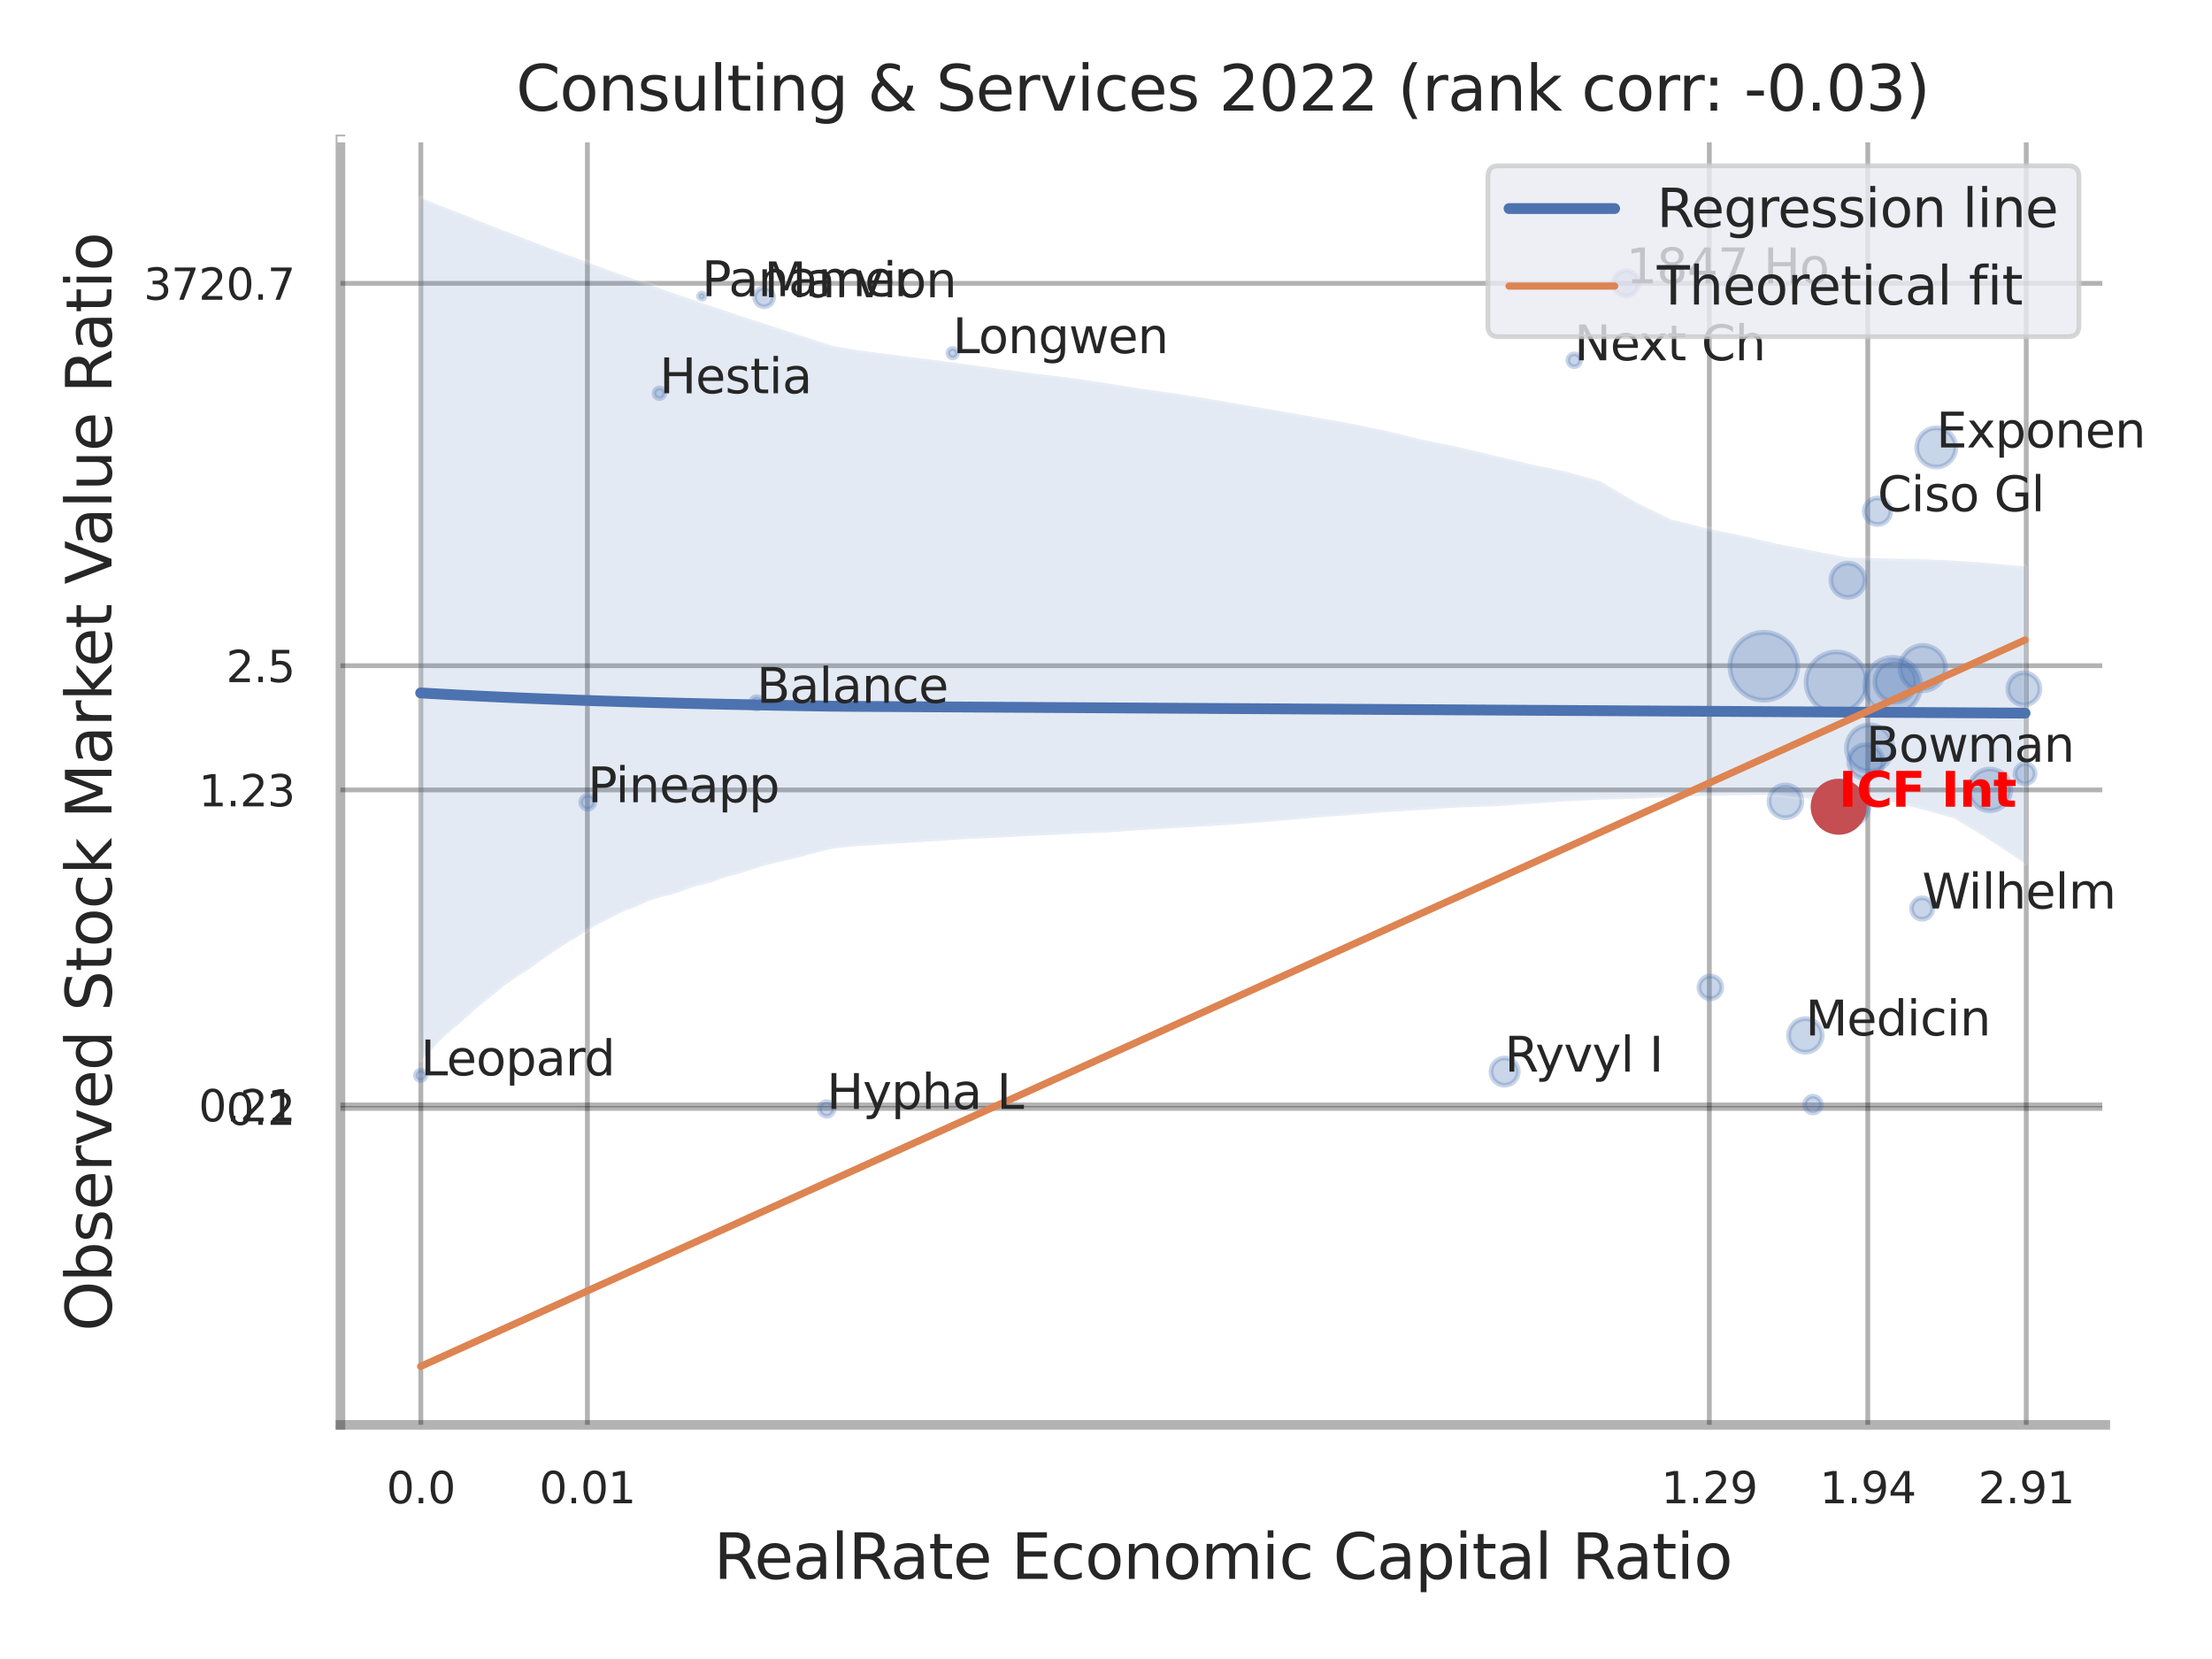 <?xml version="1.0" encoding="utf-8" standalone="no"?>
<!DOCTYPE svg PUBLIC "-//W3C//DTD SVG 1.1//EN"
  "http://www.w3.org/Graphics/SVG/1.1/DTD/svg11.dtd">
<svg xmlns:xlink="http://www.w3.org/1999/xlink" width="460.8pt" height="345.6pt" viewBox="0 0 460.8 345.6" xmlns="http://www.w3.org/2000/svg" version="1.1">
 <defs>
  <style type="text/css">*{stroke-linejoin: round; stroke-linecap: butt}</style>
 </defs>
 <g id="figure_1">
  <g id="patch_1">
   <path d="M 0 345.6 
L 460.8 345.6 
L 460.8 0 
L 0 0 
z
" style="fill: #ffffff"/>
  </g>
  <g id="axes_1">
   <g id="patch_2">
    <path d="M 70.92 296.82 
L 438.571 296.82 
L 438.571 29.04 
L 70.92 29.04 
z
" style="fill: #ffffff"/>
   </g>
   <g id="matplotlib.axis_1">
    <g id="xtick_1">
     <g id="line2d_1">
      <path d="M 87.669 296.82 
L 87.669 29.04 
" clip-path="url(#p5f6ff77bf8)" style="fill: none; stroke: #000000; stroke-opacity: 0.3; stroke-linecap: round"/>
     </g>
     <g id="text_1">
      <!-- 0.0 -->
      <g style="fill: #262626" transform="translate(80.513 313.159) scale(0.09 -0.09)">
       <defs>
        <path id="DejaVuSans-30" d="M 2034 4250 
Q 1547 4250 1301 3770 
Q 1056 3291 1056 2328 
Q 1056 1369 1301 889 
Q 1547 409 2034 409 
Q 2525 409 2770 889 
Q 3016 1369 3016 2328 
Q 3016 3291 2770 3770 
Q 2525 4250 2034 4250 
z
M 2034 4750 
Q 2819 4750 3233 4129 
Q 3647 3509 3647 2328 
Q 3647 1150 3233 529 
Q 2819 -91 2034 -91 
Q 1250 -91 836 529 
Q 422 1150 422 2328 
Q 422 3509 836 4129 
Q 1250 4750 2034 4750 
z
" transform="scale(0.016)"/>
        <path id="DejaVuSans-2e" d="M 684 794 
L 1344 794 
L 1344 0 
L 684 0 
L 684 794 
z
" transform="scale(0.016)"/>
       </defs>
       <use xlink:href="#DejaVuSans-30"/>
       <use xlink:href="#DejaVuSans-2e" x="63.623"/>
       <use xlink:href="#DejaVuSans-30" x="95.41"/>
      </g>
     </g>
    </g>
    <g id="xtick_2">
     <g id="line2d_2">
      <path d="M 122.364 296.82 
L 122.364 29.04 
" clip-path="url(#p5f6ff77bf8)" style="fill: none; stroke: #000000; stroke-opacity: 0.3; stroke-linecap: round"/>
     </g>
     <g id="text_2">
      <!-- 0.01 -->
      <g style="fill: #262626" transform="translate(112.344 313.159) scale(0.09 -0.09)">
       <defs>
        <path id="DejaVuSans-31" d="M 794 531 
L 1825 531 
L 1825 4091 
L 703 3866 
L 703 4441 
L 1819 4666 
L 2450 4666 
L 2450 531 
L 3481 531 
L 3481 0 
L 794 0 
L 794 531 
z
" transform="scale(0.016)"/>
       </defs>
       <use xlink:href="#DejaVuSans-30"/>
       <use xlink:href="#DejaVuSans-2e" x="63.623"/>
       <use xlink:href="#DejaVuSans-30" x="95.41"/>
       <use xlink:href="#DejaVuSans-31" x="159.033"/>
      </g>
     </g>
    </g>
    <g id="xtick_3">
     <g id="line2d_3">
      <path d="M 356.084 296.82 
L 356.084 29.04 
" clip-path="url(#p5f6ff77bf8)" style="fill: none; stroke: #000000; stroke-opacity: 0.3; stroke-linecap: round"/>
     </g>
     <g id="text_3">
      <!-- 1.29 -->
      <g style="fill: #262626" transform="translate(346.064 313.159) scale(0.09 -0.09)">
       <defs>
        <path id="DejaVuSans-32" d="M 1228 531 
L 3431 531 
L 3431 0 
L 469 0 
L 469 531 
Q 828 903 1448 1529 
Q 2069 2156 2228 2338 
Q 2531 2678 2651 2914 
Q 2772 3150 2772 3378 
Q 2772 3750 2511 3984 
Q 2250 4219 1831 4219 
Q 1534 4219 1204 4116 
Q 875 4013 500 3803 
L 500 4441 
Q 881 4594 1212 4672 
Q 1544 4750 1819 4750 
Q 2544 4750 2975 4387 
Q 3406 4025 3406 3419 
Q 3406 3131 3298 2873 
Q 3191 2616 2906 2266 
Q 2828 2175 2409 1742 
Q 1991 1309 1228 531 
z
" transform="scale(0.016)"/>
        <path id="DejaVuSans-39" d="M 703 97 
L 703 672 
Q 941 559 1184 500 
Q 1428 441 1663 441 
Q 2288 441 2617 861 
Q 2947 1281 2994 2138 
Q 2813 1869 2534 1725 
Q 2256 1581 1919 1581 
Q 1219 1581 811 2004 
Q 403 2428 403 3163 
Q 403 3881 828 4315 
Q 1253 4750 1959 4750 
Q 2769 4750 3195 4129 
Q 3622 3509 3622 2328 
Q 3622 1225 3098 567 
Q 2575 -91 1691 -91 
Q 1453 -91 1209 -44 
Q 966 3 703 97 
z
M 1959 2075 
Q 2384 2075 2632 2365 
Q 2881 2656 2881 3163 
Q 2881 3666 2632 3958 
Q 2384 4250 1959 4250 
Q 1534 4250 1286 3958 
Q 1038 3666 1038 3163 
Q 1038 2656 1286 2365 
Q 1534 2075 1959 2075 
z
" transform="scale(0.016)"/>
       </defs>
       <use xlink:href="#DejaVuSans-31"/>
       <use xlink:href="#DejaVuSans-2e" x="63.623"/>
       <use xlink:href="#DejaVuSans-32" x="95.41"/>
       <use xlink:href="#DejaVuSans-39" x="159.033"/>
      </g>
     </g>
    </g>
    <g id="xtick_4">
     <g id="line2d_4">
      <path d="M 389.095 296.82 
L 389.095 29.04 
" clip-path="url(#p5f6ff77bf8)" style="fill: none; stroke: #000000; stroke-opacity: 0.3; stroke-linecap: round"/>
     </g>
     <g id="text_4">
      <!-- 1.94 -->
      <g style="fill: #262626" transform="translate(379.075 313.159) scale(0.09 -0.09)">
       <defs>
        <path id="DejaVuSans-34" d="M 2419 4116 
L 825 1625 
L 2419 1625 
L 2419 4116 
z
M 2253 4666 
L 3047 4666 
L 3047 1625 
L 3713 1625 
L 3713 1100 
L 3047 1100 
L 3047 0 
L 2419 0 
L 2419 1100 
L 313 1100 
L 313 1709 
L 2253 4666 
z
" transform="scale(0.016)"/>
       </defs>
       <use xlink:href="#DejaVuSans-31"/>
       <use xlink:href="#DejaVuSans-2e" x="63.623"/>
       <use xlink:href="#DejaVuSans-39" x="95.41"/>
       <use xlink:href="#DejaVuSans-34" x="159.033"/>
      </g>
     </g>
    </g>
    <g id="xtick_5">
     <g id="line2d_5">
      <path d="M 422.106 296.82 
L 422.106 29.04 
" clip-path="url(#p5f6ff77bf8)" style="fill: none; stroke: #000000; stroke-opacity: 0.3; stroke-linecap: round"/>
     </g>
     <g id="text_5">
      <!-- 2.91 -->
      <g style="fill: #262626" transform="translate(412.087 313.159) scale(0.09 -0.09)">
       <use xlink:href="#DejaVuSans-32"/>
       <use xlink:href="#DejaVuSans-2e" x="63.623"/>
       <use xlink:href="#DejaVuSans-39" x="95.41"/>
       <use xlink:href="#DejaVuSans-31" x="159.033"/>
      </g>
     </g>
    </g>
    <g id="xtick_6"/>
    <g id="xtick_7"/>
    <g id="xtick_8"/>
    <g id="text_6">
     <!-- RealRate Economic Capital Ratio -->
     <g style="fill: #262626" transform="translate(148.692 328.908) scale(0.13 -0.13)">
      <defs>
       <path id="DejaVuSans-52" d="M 2841 2188 
Q 3044 2119 3236 1894 
Q 3428 1669 3622 1275 
L 4263 0 
L 3584 0 
L 2988 1197 
Q 2756 1666 2539 1819 
Q 2322 1972 1947 1972 
L 1259 1972 
L 1259 0 
L 628 0 
L 628 4666 
L 2053 4666 
Q 2853 4666 3247 4331 
Q 3641 3997 3641 3322 
Q 3641 2881 3436 2590 
Q 3231 2300 2841 2188 
z
M 1259 4147 
L 1259 2491 
L 2053 2491 
Q 2509 2491 2742 2702 
Q 2975 2913 2975 3322 
Q 2975 3731 2742 3939 
Q 2509 4147 2053 4147 
L 1259 4147 
z
" transform="scale(0.016)"/>
       <path id="DejaVuSans-65" d="M 3597 1894 
L 3597 1613 
L 953 1613 
Q 991 1019 1311 708 
Q 1631 397 2203 397 
Q 2534 397 2845 478 
Q 3156 559 3463 722 
L 3463 178 
Q 3153 47 2828 -22 
Q 2503 -91 2169 -91 
Q 1331 -91 842 396 
Q 353 884 353 1716 
Q 353 2575 817 3079 
Q 1281 3584 2069 3584 
Q 2775 3584 3186 3129 
Q 3597 2675 3597 1894 
z
M 3022 2063 
Q 3016 2534 2758 2815 
Q 2500 3097 2075 3097 
Q 1594 3097 1305 2825 
Q 1016 2553 972 2059 
L 3022 2063 
z
" transform="scale(0.016)"/>
       <path id="DejaVuSans-61" d="M 2194 1759 
Q 1497 1759 1228 1600 
Q 959 1441 959 1056 
Q 959 750 1161 570 
Q 1363 391 1709 391 
Q 2188 391 2477 730 
Q 2766 1069 2766 1631 
L 2766 1759 
L 2194 1759 
z
M 3341 1997 
L 3341 0 
L 2766 0 
L 2766 531 
Q 2569 213 2275 61 
Q 1981 -91 1556 -91 
Q 1019 -91 701 211 
Q 384 513 384 1019 
Q 384 1609 779 1909 
Q 1175 2209 1959 2209 
L 2766 2209 
L 2766 2266 
Q 2766 2663 2505 2880 
Q 2244 3097 1772 3097 
Q 1472 3097 1187 3025 
Q 903 2953 641 2809 
L 641 3341 
Q 956 3463 1253 3523 
Q 1550 3584 1831 3584 
Q 2591 3584 2966 3190 
Q 3341 2797 3341 1997 
z
" transform="scale(0.016)"/>
       <path id="DejaVuSans-6c" d="M 603 4863 
L 1178 4863 
L 1178 0 
L 603 0 
L 603 4863 
z
" transform="scale(0.016)"/>
       <path id="DejaVuSans-74" d="M 1172 4494 
L 1172 3500 
L 2356 3500 
L 2356 3053 
L 1172 3053 
L 1172 1153 
Q 1172 725 1289 603 
Q 1406 481 1766 481 
L 2356 481 
L 2356 0 
L 1766 0 
Q 1100 0 847 248 
Q 594 497 594 1153 
L 594 3053 
L 172 3053 
L 172 3500 
L 594 3500 
L 594 4494 
L 1172 4494 
z
" transform="scale(0.016)"/>
       <path id="DejaVuSans-20" transform="scale(0.016)"/>
       <path id="DejaVuSans-45" d="M 628 4666 
L 3578 4666 
L 3578 4134 
L 1259 4134 
L 1259 2753 
L 3481 2753 
L 3481 2222 
L 1259 2222 
L 1259 531 
L 3634 531 
L 3634 0 
L 628 0 
L 628 4666 
z
" transform="scale(0.016)"/>
       <path id="DejaVuSans-63" d="M 3122 3366 
L 3122 2828 
Q 2878 2963 2633 3030 
Q 2388 3097 2138 3097 
Q 1578 3097 1268 2742 
Q 959 2388 959 1747 
Q 959 1106 1268 751 
Q 1578 397 2138 397 
Q 2388 397 2633 464 
Q 2878 531 3122 666 
L 3122 134 
Q 2881 22 2623 -34 
Q 2366 -91 2075 -91 
Q 1284 -91 818 406 
Q 353 903 353 1747 
Q 353 2603 823 3093 
Q 1294 3584 2113 3584 
Q 2378 3584 2631 3529 
Q 2884 3475 3122 3366 
z
" transform="scale(0.016)"/>
       <path id="DejaVuSans-6f" d="M 1959 3097 
Q 1497 3097 1228 2736 
Q 959 2375 959 1747 
Q 959 1119 1226 758 
Q 1494 397 1959 397 
Q 2419 397 2687 759 
Q 2956 1122 2956 1747 
Q 2956 2369 2687 2733 
Q 2419 3097 1959 3097 
z
M 1959 3584 
Q 2709 3584 3137 3096 
Q 3566 2609 3566 1747 
Q 3566 888 3137 398 
Q 2709 -91 1959 -91 
Q 1206 -91 779 398 
Q 353 888 353 1747 
Q 353 2609 779 3096 
Q 1206 3584 1959 3584 
z
" transform="scale(0.016)"/>
       <path id="DejaVuSans-6e" d="M 3513 2113 
L 3513 0 
L 2938 0 
L 2938 2094 
Q 2938 2591 2744 2837 
Q 2550 3084 2163 3084 
Q 1697 3084 1428 2787 
Q 1159 2491 1159 1978 
L 1159 0 
L 581 0 
L 581 3500 
L 1159 3500 
L 1159 2956 
Q 1366 3272 1645 3428 
Q 1925 3584 2291 3584 
Q 2894 3584 3203 3211 
Q 3513 2838 3513 2113 
z
" transform="scale(0.016)"/>
       <path id="DejaVuSans-6d" d="M 3328 2828 
Q 3544 3216 3844 3400 
Q 4144 3584 4550 3584 
Q 5097 3584 5394 3201 
Q 5691 2819 5691 2113 
L 5691 0 
L 5113 0 
L 5113 2094 
Q 5113 2597 4934 2840 
Q 4756 3084 4391 3084 
Q 3944 3084 3684 2787 
Q 3425 2491 3425 1978 
L 3425 0 
L 2847 0 
L 2847 2094 
Q 2847 2600 2669 2842 
Q 2491 3084 2119 3084 
Q 1678 3084 1418 2786 
Q 1159 2488 1159 1978 
L 1159 0 
L 581 0 
L 581 3500 
L 1159 3500 
L 1159 2956 
Q 1356 3278 1631 3431 
Q 1906 3584 2284 3584 
Q 2666 3584 2933 3390 
Q 3200 3197 3328 2828 
z
" transform="scale(0.016)"/>
       <path id="DejaVuSans-69" d="M 603 3500 
L 1178 3500 
L 1178 0 
L 603 0 
L 603 3500 
z
M 603 4863 
L 1178 4863 
L 1178 4134 
L 603 4134 
L 603 4863 
z
" transform="scale(0.016)"/>
       <path id="DejaVuSans-43" d="M 4122 4306 
L 4122 3641 
Q 3803 3938 3442 4084 
Q 3081 4231 2675 4231 
Q 1875 4231 1450 3742 
Q 1025 3253 1025 2328 
Q 1025 1406 1450 917 
Q 1875 428 2675 428 
Q 3081 428 3442 575 
Q 3803 722 4122 1019 
L 4122 359 
Q 3791 134 3420 21 
Q 3050 -91 2638 -91 
Q 1578 -91 968 557 
Q 359 1206 359 2328 
Q 359 3453 968 4101 
Q 1578 4750 2638 4750 
Q 3056 4750 3426 4639 
Q 3797 4528 4122 4306 
z
" transform="scale(0.016)"/>
       <path id="DejaVuSans-70" d="M 1159 525 
L 1159 -1331 
L 581 -1331 
L 581 3500 
L 1159 3500 
L 1159 2969 
Q 1341 3281 1617 3432 
Q 1894 3584 2278 3584 
Q 2916 3584 3314 3078 
Q 3713 2572 3713 1747 
Q 3713 922 3314 415 
Q 2916 -91 2278 -91 
Q 1894 -91 1617 61 
Q 1341 213 1159 525 
z
M 3116 1747 
Q 3116 2381 2855 2742 
Q 2594 3103 2138 3103 
Q 1681 3103 1420 2742 
Q 1159 2381 1159 1747 
Q 1159 1113 1420 752 
Q 1681 391 2138 391 
Q 2594 391 2855 752 
Q 3116 1113 3116 1747 
z
" transform="scale(0.016)"/>
      </defs>
      <use xlink:href="#DejaVuSans-52"/>
      <use xlink:href="#DejaVuSans-65" x="64.982"/>
      <use xlink:href="#DejaVuSans-61" x="126.506"/>
      <use xlink:href="#DejaVuSans-6c" x="187.785"/>
      <use xlink:href="#DejaVuSans-52" x="215.568"/>
      <use xlink:href="#DejaVuSans-61" x="282.801"/>
      <use xlink:href="#DejaVuSans-74" x="344.08"/>
      <use xlink:href="#DejaVuSans-65" x="383.289"/>
      <use xlink:href="#DejaVuSans-20" x="444.812"/>
      <use xlink:href="#DejaVuSans-45" x="476.6"/>
      <use xlink:href="#DejaVuSans-63" x="539.783"/>
      <use xlink:href="#DejaVuSans-6f" x="594.764"/>
      <use xlink:href="#DejaVuSans-6e" x="655.945"/>
      <use xlink:href="#DejaVuSans-6f" x="719.324"/>
      <use xlink:href="#DejaVuSans-6d" x="780.506"/>
      <use xlink:href="#DejaVuSans-69" x="877.918"/>
      <use xlink:href="#DejaVuSans-63" x="905.701"/>
      <use xlink:href="#DejaVuSans-20" x="960.682"/>
      <use xlink:href="#DejaVuSans-43" x="992.469"/>
      <use xlink:href="#DejaVuSans-61" x="1062.293"/>
      <use xlink:href="#DejaVuSans-70" x="1123.572"/>
      <use xlink:href="#DejaVuSans-69" x="1187.049"/>
      <use xlink:href="#DejaVuSans-74" x="1214.832"/>
      <use xlink:href="#DejaVuSans-61" x="1254.041"/>
      <use xlink:href="#DejaVuSans-6c" x="1315.32"/>
      <use xlink:href="#DejaVuSans-20" x="1343.104"/>
      <use xlink:href="#DejaVuSans-52" x="1374.891"/>
      <use xlink:href="#DejaVuSans-61" x="1442.123"/>
      <use xlink:href="#DejaVuSans-74" x="1503.402"/>
      <use xlink:href="#DejaVuSans-69" x="1542.611"/>
      <use xlink:href="#DejaVuSans-6f" x="1570.395"/>
     </g>
    </g>
   </g>
   <g id="matplotlib.axis_2">
    <g id="ytick_1">
     <g id="line2d_6">
      <path d="M 70.92 230.906 
L 438.571 230.906 
" clip-path="url(#p5f6ff77bf8)" style="fill: none; stroke: #000000; stroke-opacity: 0.3; stroke-linecap: round"/>
     </g>
     <g id="text_7">
      <!-- 0.2 -->
      <g style="fill: #262626" transform="translate(47.107 234.326) scale(0.09 -0.09)">
       <use xlink:href="#DejaVuSans-30"/>
       <use xlink:href="#DejaVuSans-2e" x="63.623"/>
       <use xlink:href="#DejaVuSans-32" x="95.41"/>
      </g>
     </g>
    </g>
    <g id="ytick_2">
     <g id="line2d_7">
      <path d="M 70.92 230.177 
L 438.571 230.177 
" clip-path="url(#p5f6ff77bf8)" style="fill: none; stroke: #000000; stroke-opacity: 0.3; stroke-linecap: round"/>
     </g>
     <g id="text_8">
      <!-- 0.21 -->
      <g style="fill: #262626" transform="translate(41.381 233.597) scale(0.09 -0.09)">
       <use xlink:href="#DejaVuSans-30"/>
       <use xlink:href="#DejaVuSans-2e" x="63.623"/>
       <use xlink:href="#DejaVuSans-32" x="95.41"/>
       <use xlink:href="#DejaVuSans-31" x="159.033"/>
      </g>
     </g>
    </g>
    <g id="ytick_3">
     <g id="line2d_8">
      <path d="M 70.92 164.558 
L 438.571 164.558 
" clip-path="url(#p5f6ff77bf8)" style="fill: none; stroke: #000000; stroke-opacity: 0.3; stroke-linecap: round"/>
     </g>
     <g id="text_9">
      <!-- 1.23 -->
      <g style="fill: #262626" transform="translate(41.381 167.977) scale(0.09 -0.09)">
       <defs>
        <path id="DejaVuSans-33" d="M 2597 2516 
Q 3050 2419 3304 2112 
Q 3559 1806 3559 1356 
Q 3559 666 3084 287 
Q 2609 -91 1734 -91 
Q 1441 -91 1130 -33 
Q 819 25 488 141 
L 488 750 
Q 750 597 1062 519 
Q 1375 441 1716 441 
Q 2309 441 2620 675 
Q 2931 909 2931 1356 
Q 2931 1769 2642 2001 
Q 2353 2234 1838 2234 
L 1294 2234 
L 1294 2753 
L 1863 2753 
Q 2328 2753 2575 2939 
Q 2822 3125 2822 3475 
Q 2822 3834 2567 4026 
Q 2313 4219 1838 4219 
Q 1578 4219 1281 4162 
Q 984 4106 628 3988 
L 628 4550 
Q 988 4650 1302 4700 
Q 1616 4750 1894 4750 
Q 2613 4750 3031 4423 
Q 3450 4097 3450 3541 
Q 3450 3153 3228 2886 
Q 3006 2619 2597 2516 
z
" transform="scale(0.016)"/>
       </defs>
       <use xlink:href="#DejaVuSans-31"/>
       <use xlink:href="#DejaVuSans-2e" x="63.623"/>
       <use xlink:href="#DejaVuSans-32" x="95.41"/>
       <use xlink:href="#DejaVuSans-33" x="159.033"/>
      </g>
     </g>
    </g>
    <g id="ytick_4">
     <g id="line2d_9">
      <path d="M 70.92 138.675 
L 438.571 138.675 
" clip-path="url(#p5f6ff77bf8)" style="fill: none; stroke: #000000; stroke-opacity: 0.3; stroke-linecap: round"/>
     </g>
     <g id="text_10">
      <!-- 2.5 -->
      <g style="fill: #262626" transform="translate(47.107 142.094) scale(0.09 -0.09)">
       <defs>
        <path id="DejaVuSans-35" d="M 691 4666 
L 3169 4666 
L 3169 4134 
L 1269 4134 
L 1269 2991 
Q 1406 3038 1543 3061 
Q 1681 3084 1819 3084 
Q 2600 3084 3056 2656 
Q 3513 2228 3513 1497 
Q 3513 744 3044 326 
Q 2575 -91 1722 -91 
Q 1428 -91 1123 -41 
Q 819 9 494 109 
L 494 744 
Q 775 591 1075 516 
Q 1375 441 1709 441 
Q 2250 441 2565 725 
Q 2881 1009 2881 1497 
Q 2881 1984 2565 2268 
Q 2250 2553 1709 2553 
Q 1456 2553 1204 2497 
Q 953 2441 691 2322 
L 691 4666 
z
" transform="scale(0.016)"/>
       </defs>
       <use xlink:href="#DejaVuSans-32"/>
       <use xlink:href="#DejaVuSans-2e" x="63.623"/>
       <use xlink:href="#DejaVuSans-35" x="95.41"/>
      </g>
     </g>
    </g>
    <g id="ytick_5">
     <g id="line2d_10">
      <path d="M 70.92 59.023 
L 438.571 59.023 
" clip-path="url(#p5f6ff77bf8)" style="fill: none; stroke: #000000; stroke-opacity: 0.3; stroke-linecap: round"/>
     </g>
     <g id="text_11">
      <!-- 3720.7 -->
      <g style="fill: #262626" transform="translate(29.928 62.442) scale(0.09 -0.09)">
       <defs>
        <path id="DejaVuSans-37" d="M 525 4666 
L 3525 4666 
L 3525 4397 
L 1831 0 
L 1172 0 
L 2766 4134 
L 525 4134 
L 525 4666 
z
" transform="scale(0.016)"/>
       </defs>
       <use xlink:href="#DejaVuSans-33"/>
       <use xlink:href="#DejaVuSans-37" x="63.623"/>
       <use xlink:href="#DejaVuSans-32" x="127.246"/>
       <use xlink:href="#DejaVuSans-30" x="190.869"/>
       <use xlink:href="#DejaVuSans-2e" x="254.492"/>
       <use xlink:href="#DejaVuSans-37" x="286.279"/>
      </g>
     </g>
    </g>
    <g id="ytick_6"/>
    <g id="ytick_7"/>
    <g id="ytick_8"/>
    <g id="ytick_9"/>
    <g id="ytick_10"/>
    <g id="text_12">
     <!-- Observed Stock Market Value Ratio -->
     <g style="fill: #262626" transform="translate(23.225 277.332) rotate(-90) scale(0.13 -0.13)">
      <defs>
       <path id="DejaVuSans-4f" d="M 2522 4238 
Q 1834 4238 1429 3725 
Q 1025 3213 1025 2328 
Q 1025 1447 1429 934 
Q 1834 422 2522 422 
Q 3209 422 3611 934 
Q 4013 1447 4013 2328 
Q 4013 3213 3611 3725 
Q 3209 4238 2522 4238 
z
M 2522 4750 
Q 3503 4750 4090 4092 
Q 4678 3434 4678 2328 
Q 4678 1225 4090 567 
Q 3503 -91 2522 -91 
Q 1538 -91 948 565 
Q 359 1222 359 2328 
Q 359 3434 948 4092 
Q 1538 4750 2522 4750 
z
" transform="scale(0.016)"/>
       <path id="DejaVuSans-62" d="M 3116 1747 
Q 3116 2381 2855 2742 
Q 2594 3103 2138 3103 
Q 1681 3103 1420 2742 
Q 1159 2381 1159 1747 
Q 1159 1113 1420 752 
Q 1681 391 2138 391 
Q 2594 391 2855 752 
Q 3116 1113 3116 1747 
z
M 1159 2969 
Q 1341 3281 1617 3432 
Q 1894 3584 2278 3584 
Q 2916 3584 3314 3078 
Q 3713 2572 3713 1747 
Q 3713 922 3314 415 
Q 2916 -91 2278 -91 
Q 1894 -91 1617 61 
Q 1341 213 1159 525 
L 1159 0 
L 581 0 
L 581 4863 
L 1159 4863 
L 1159 2969 
z
" transform="scale(0.016)"/>
       <path id="DejaVuSans-73" d="M 2834 3397 
L 2834 2853 
Q 2591 2978 2328 3040 
Q 2066 3103 1784 3103 
Q 1356 3103 1142 2972 
Q 928 2841 928 2578 
Q 928 2378 1081 2264 
Q 1234 2150 1697 2047 
L 1894 2003 
Q 2506 1872 2764 1633 
Q 3022 1394 3022 966 
Q 3022 478 2636 193 
Q 2250 -91 1575 -91 
Q 1294 -91 989 -36 
Q 684 19 347 128 
L 347 722 
Q 666 556 975 473 
Q 1284 391 1588 391 
Q 1994 391 2212 530 
Q 2431 669 2431 922 
Q 2431 1156 2273 1281 
Q 2116 1406 1581 1522 
L 1381 1569 
Q 847 1681 609 1914 
Q 372 2147 372 2553 
Q 372 3047 722 3315 
Q 1072 3584 1716 3584 
Q 2034 3584 2315 3537 
Q 2597 3491 2834 3397 
z
" transform="scale(0.016)"/>
       <path id="DejaVuSans-72" d="M 2631 2963 
Q 2534 3019 2420 3045 
Q 2306 3072 2169 3072 
Q 1681 3072 1420 2755 
Q 1159 2438 1159 1844 
L 1159 0 
L 581 0 
L 581 3500 
L 1159 3500 
L 1159 2956 
Q 1341 3275 1631 3429 
Q 1922 3584 2338 3584 
Q 2397 3584 2469 3576 
Q 2541 3569 2628 3553 
L 2631 2963 
z
" transform="scale(0.016)"/>
       <path id="DejaVuSans-76" d="M 191 3500 
L 800 3500 
L 1894 563 
L 2988 3500 
L 3597 3500 
L 2284 0 
L 1503 0 
L 191 3500 
z
" transform="scale(0.016)"/>
       <path id="DejaVuSans-64" d="M 2906 2969 
L 2906 4863 
L 3481 4863 
L 3481 0 
L 2906 0 
L 2906 525 
Q 2725 213 2448 61 
Q 2172 -91 1784 -91 
Q 1150 -91 751 415 
Q 353 922 353 1747 
Q 353 2572 751 3078 
Q 1150 3584 1784 3584 
Q 2172 3584 2448 3432 
Q 2725 3281 2906 2969 
z
M 947 1747 
Q 947 1113 1208 752 
Q 1469 391 1925 391 
Q 2381 391 2643 752 
Q 2906 1113 2906 1747 
Q 2906 2381 2643 2742 
Q 2381 3103 1925 3103 
Q 1469 3103 1208 2742 
Q 947 2381 947 1747 
z
" transform="scale(0.016)"/>
       <path id="DejaVuSans-53" d="M 3425 4513 
L 3425 3897 
Q 3066 4069 2747 4153 
Q 2428 4238 2131 4238 
Q 1616 4238 1336 4038 
Q 1056 3838 1056 3469 
Q 1056 3159 1242 3001 
Q 1428 2844 1947 2747 
L 2328 2669 
Q 3034 2534 3370 2195 
Q 3706 1856 3706 1288 
Q 3706 609 3251 259 
Q 2797 -91 1919 -91 
Q 1588 -91 1214 -16 
Q 841 59 441 206 
L 441 856 
Q 825 641 1194 531 
Q 1563 422 1919 422 
Q 2459 422 2753 634 
Q 3047 847 3047 1241 
Q 3047 1584 2836 1778 
Q 2625 1972 2144 2069 
L 1759 2144 
Q 1053 2284 737 2584 
Q 422 2884 422 3419 
Q 422 4038 858 4394 
Q 1294 4750 2059 4750 
Q 2388 4750 2728 4690 
Q 3069 4631 3425 4513 
z
" transform="scale(0.016)"/>
       <path id="DejaVuSans-6b" d="M 581 4863 
L 1159 4863 
L 1159 1991 
L 2875 3500 
L 3609 3500 
L 1753 1863 
L 3688 0 
L 2938 0 
L 1159 1709 
L 1159 0 
L 581 0 
L 581 4863 
z
" transform="scale(0.016)"/>
       <path id="DejaVuSans-4d" d="M 628 4666 
L 1569 4666 
L 2759 1491 
L 3956 4666 
L 4897 4666 
L 4897 0 
L 4281 0 
L 4281 4097 
L 3078 897 
L 2444 897 
L 1241 4097 
L 1241 0 
L 628 0 
L 628 4666 
z
" transform="scale(0.016)"/>
       <path id="DejaVuSans-56" d="M 1831 0 
L 50 4666 
L 709 4666 
L 2188 738 
L 3669 4666 
L 4325 4666 
L 2547 0 
L 1831 0 
z
" transform="scale(0.016)"/>
       <path id="DejaVuSans-75" d="M 544 1381 
L 544 3500 
L 1119 3500 
L 1119 1403 
Q 1119 906 1312 657 
Q 1506 409 1894 409 
Q 2359 409 2629 706 
Q 2900 1003 2900 1516 
L 2900 3500 
L 3475 3500 
L 3475 0 
L 2900 0 
L 2900 538 
Q 2691 219 2414 64 
Q 2138 -91 1772 -91 
Q 1169 -91 856 284 
Q 544 659 544 1381 
z
M 1991 3584 
L 1991 3584 
z
" transform="scale(0.016)"/>
      </defs>
      <use xlink:href="#DejaVuSans-4f"/>
      <use xlink:href="#DejaVuSans-62" x="78.711"/>
      <use xlink:href="#DejaVuSans-73" x="142.188"/>
      <use xlink:href="#DejaVuSans-65" x="194.287"/>
      <use xlink:href="#DejaVuSans-72" x="255.811"/>
      <use xlink:href="#DejaVuSans-76" x="296.924"/>
      <use xlink:href="#DejaVuSans-65" x="356.104"/>
      <use xlink:href="#DejaVuSans-64" x="417.627"/>
      <use xlink:href="#DejaVuSans-20" x="481.104"/>
      <use xlink:href="#DejaVuSans-53" x="512.891"/>
      <use xlink:href="#DejaVuSans-74" x="576.367"/>
      <use xlink:href="#DejaVuSans-6f" x="615.576"/>
      <use xlink:href="#DejaVuSans-63" x="676.758"/>
      <use xlink:href="#DejaVuSans-6b" x="731.738"/>
      <use xlink:href="#DejaVuSans-20" x="789.648"/>
      <use xlink:href="#DejaVuSans-4d" x="821.436"/>
      <use xlink:href="#DejaVuSans-61" x="907.715"/>
      <use xlink:href="#DejaVuSans-72" x="968.994"/>
      <use xlink:href="#DejaVuSans-6b" x="1010.107"/>
      <use xlink:href="#DejaVuSans-65" x="1064.393"/>
      <use xlink:href="#DejaVuSans-74" x="1125.916"/>
      <use xlink:href="#DejaVuSans-20" x="1165.125"/>
      <use xlink:href="#DejaVuSans-56" x="1196.912"/>
      <use xlink:href="#DejaVuSans-61" x="1257.57"/>
      <use xlink:href="#DejaVuSans-6c" x="1318.85"/>
      <use xlink:href="#DejaVuSans-75" x="1346.633"/>
      <use xlink:href="#DejaVuSans-65" x="1410.012"/>
      <use xlink:href="#DejaVuSans-20" x="1471.535"/>
      <use xlink:href="#DejaVuSans-52" x="1503.322"/>
      <use xlink:href="#DejaVuSans-61" x="1570.555"/>
      <use xlink:href="#DejaVuSans-74" x="1631.834"/>
      <use xlink:href="#DejaVuSans-69" x="1671.043"/>
      <use xlink:href="#DejaVuSans-6f" x="1698.826"/>
     </g>
    </g>
   </g>
   <g id="PathCollection_1">
    <path d="M 198.454 74.545 
C 198.713 74.545 198.962 74.442 199.145 74.259 
C 199.329 74.076 199.432 73.827 199.432 73.568 
C 199.432 73.308 199.329 73.06 199.145 72.876 
C 198.962 72.693 198.713 72.59 198.454 72.59 
C 198.195 72.59 197.946 72.693 197.763 72.876 
C 197.58 73.06 197.477 73.308 197.477 73.568 
C 197.477 73.827 197.58 74.076 197.763 74.259 
C 197.946 74.442 198.195 74.545 198.454 74.545 
z
" clip-path="url(#p5f6ff77bf8)" style="fill: #4c72b0; fill-opacity: 0.3; stroke: #4c72b0; stroke-opacity: 0.3"/>
    <path d="M 403.361 97.287 
C 404.441 97.287 405.477 96.857 406.241 96.094 
C 407.005 95.33 407.434 94.294 407.434 93.214 
C 407.434 92.134 407.005 91.099 406.241 90.335 
C 405.477 89.571 404.441 89.142 403.361 89.142 
C 402.281 89.142 401.246 89.571 400.482 90.335 
C 399.718 91.099 399.289 92.134 399.289 93.214 
C 399.289 94.294 399.718 95.33 400.482 96.094 
C 401.246 96.857 402.281 97.287 403.361 97.287 
z
" clip-path="url(#p5f6ff77bf8)" style="fill: #4c72b0; fill-opacity: 0.3; stroke: #4c72b0; stroke-opacity: 0.3"/>
    <path d="M 394.307 148.629 
C 395.856 148.629 397.342 148.014 398.437 146.919 
C 399.532 145.824 400.147 144.338 400.147 142.79 
C 400.147 141.241 399.532 139.756 398.437 138.661 
C 397.342 137.566 395.856 136.95 394.307 136.95 
C 392.759 136.95 391.273 137.566 390.178 138.661 
C 389.083 139.756 388.468 141.241 388.468 142.79 
C 388.468 144.338 389.083 145.824 390.178 146.919 
C 391.273 148.014 392.759 148.629 394.307 148.629 
z
" clip-path="url(#p5f6ff77bf8)" style="fill: #4c72b0; fill-opacity: 0.3; stroke: #4c72b0; stroke-opacity: 0.3"/>
    <path d="M 400.417 191.493 
C 401.008 191.493 401.574 191.258 401.992 190.841 
C 402.41 190.423 402.645 189.856 402.645 189.265 
C 402.645 188.675 402.41 188.108 401.992 187.69 
C 401.574 187.272 401.008 187.038 400.417 187.038 
C 399.826 187.038 399.26 187.272 398.842 187.69 
C 398.424 188.108 398.189 188.675 398.189 189.265 
C 398.189 189.856 398.424 190.423 398.842 190.841 
C 399.26 191.258 399.826 191.493 400.417 191.493 
z
" clip-path="url(#p5f6ff77bf8)" style="fill: #4c72b0; fill-opacity: 0.3; stroke: #4c72b0; stroke-opacity: 0.3"/>
    <path d="M 384.961 124.43 
C 385.904 124.43 386.807 124.055 387.474 123.389 
C 388.14 122.723 388.514 121.819 388.514 120.877 
C 388.514 119.935 388.14 119.031 387.474 118.364 
C 386.807 117.698 385.904 117.324 384.961 117.324 
C 384.019 117.324 383.115 117.698 382.449 118.364 
C 381.783 119.031 381.408 119.935 381.408 120.877 
C 381.408 121.819 381.783 122.723 382.449 123.389 
C 383.115 124.055 384.019 124.43 384.961 124.43 
z
" clip-path="url(#p5f6ff77bf8)" style="fill: #4c72b0; fill-opacity: 0.3; stroke: #4c72b0; stroke-opacity: 0.3"/>
    <path d="M 400.552 143.893 
C 401.804 143.893 403.006 143.395 403.891 142.51 
C 404.776 141.624 405.274 140.423 405.274 139.171 
C 405.274 137.919 404.776 136.718 403.891 135.832 
C 403.006 134.947 401.804 134.449 400.552 134.449 
C 399.3 134.449 398.099 134.947 397.213 135.832 
C 396.328 136.718 395.83 137.919 395.83 139.171 
C 395.83 140.423 396.328 141.624 397.213 142.51 
C 398.099 143.395 399.3 143.893 400.552 143.893 
z
" clip-path="url(#p5f6ff77bf8)" style="fill: #4c72b0; fill-opacity: 0.3; stroke: #4c72b0; stroke-opacity: 0.3"/>
    <path d="M 87.631 225.091 
C 87.916 225.091 88.189 224.977 88.391 224.776 
C 88.592 224.575 88.705 224.302 88.705 224.017 
C 88.705 223.732 88.592 223.459 88.391 223.258 
C 88.189 223.056 87.916 222.943 87.631 222.943 
C 87.347 222.943 87.073 223.056 86.872 223.258 
C 86.671 223.459 86.558 223.732 86.558 224.017 
C 86.558 224.302 86.671 224.575 86.872 224.776 
C 87.073 224.977 87.347 225.091 87.631 225.091 
z
" clip-path="url(#p5f6ff77bf8)" style="fill: #4c72b0; fill-opacity: 0.3; stroke: #4c72b0; stroke-opacity: 0.3"/>
    <path d="M 389.481 160.666 
C 390.76 160.666 391.987 160.158 392.892 159.253 
C 393.797 158.349 394.305 157.121 394.305 155.842 
C 394.305 154.562 393.797 153.335 392.892 152.43 
C 391.987 151.526 390.76 151.017 389.481 151.017 
C 388.201 151.017 386.974 151.526 386.069 152.43 
C 385.164 153.335 384.656 154.562 384.656 155.842 
C 384.656 157.121 385.164 158.349 386.069 159.253 
C 386.974 160.158 388.201 160.666 389.481 160.666 
z
" clip-path="url(#p5f6ff77bf8)" style="fill: #4c72b0; fill-opacity: 0.3; stroke: #4c72b0; stroke-opacity: 0.3"/>
    <path d="M 421.86 163.268 
C 422.416 163.268 422.95 163.047 423.343 162.654 
C 423.737 162.261 423.958 161.727 423.958 161.17 
C 423.958 160.614 423.737 160.08 423.343 159.687 
C 422.95 159.294 422.416 159.072 421.86 159.072 
C 421.303 159.072 420.77 159.294 420.376 159.687 
C 419.983 160.08 419.762 160.614 419.762 161.17 
C 419.762 161.727 419.983 162.261 420.376 162.654 
C 420.77 163.047 421.303 163.268 421.86 163.268 
z
" clip-path="url(#p5f6ff77bf8)" style="fill: #4c72b0; fill-opacity: 0.3; stroke: #4c72b0; stroke-opacity: 0.3"/>
    <path d="M 356.299 208.065 
C 356.93 208.065 357.535 207.815 357.98 207.369 
C 358.426 206.923 358.677 206.319 358.677 205.688 
C 358.677 205.058 358.426 204.453 357.98 204.007 
C 357.535 203.561 356.93 203.311 356.299 203.311 
C 355.669 203.311 355.064 203.561 354.618 204.007 
C 354.173 204.453 353.922 205.058 353.922 205.688 
C 353.922 206.319 354.173 206.923 354.618 207.369 
C 355.064 207.815 355.669 208.065 356.299 208.065 
z
" clip-path="url(#p5f6ff77bf8)" style="fill: #4c72b0; fill-opacity: 0.3; stroke: #4c72b0; stroke-opacity: 0.3"/>
    <path d="M 383.027 173.384 
C 384.44 173.384 385.795 172.823 386.794 171.824 
C 387.793 170.825 388.354 169.471 388.354 168.058 
C 388.354 166.645 387.793 165.29 386.794 164.292 
C 385.795 163.293 384.44 162.731 383.027 162.731 
C 381.615 162.731 380.26 163.293 379.261 164.292 
C 378.262 165.29 377.701 166.645 377.701 168.058 
C 377.701 169.471 378.262 170.825 379.261 171.824 
C 380.26 172.823 381.615 173.384 383.027 173.384 
z
" clip-path="url(#p5f6ff77bf8)" style="fill: #4c72b0; fill-opacity: 0.3; stroke: #4c72b0; stroke-opacity: 0.3"/>
    <path d="M 385.757 171.678 
C 386.713 171.678 387.629 171.298 388.305 170.622 
C 388.981 169.946 389.361 169.03 389.361 168.074 
C 389.361 167.118 388.981 166.202 388.305 165.526 
C 387.629 164.85 386.713 164.47 385.757 164.47 
C 384.801 164.47 383.884 164.85 383.208 165.526 
C 382.533 166.202 382.153 167.118 382.153 168.074 
C 382.153 169.03 382.533 169.946 383.208 170.622 
C 383.884 171.298 384.801 171.678 385.757 171.678 
z
" clip-path="url(#p5f6ff77bf8)" style="fill: #4c72b0; fill-opacity: 0.3; stroke: #4c72b0; stroke-opacity: 0.3"/>
    <path d="M 382.553 148.442 
C 384.229 148.442 385.837 147.776 387.022 146.591 
C 388.208 145.405 388.874 143.798 388.874 142.121 
C 388.874 140.445 388.208 138.838 387.022 137.652 
C 385.837 136.467 384.229 135.801 382.553 135.801 
C 380.877 135.801 379.269 136.467 378.084 137.652 
C 376.899 138.838 376.233 140.445 376.233 142.121 
C 376.233 143.798 376.899 145.405 378.084 146.591 
C 379.269 147.776 380.877 148.442 382.553 148.442 
z
" clip-path="url(#p5f6ff77bf8)" style="fill: #4c72b0; fill-opacity: 0.3; stroke: #4c72b0; stroke-opacity: 0.3"/>
    <path d="M 313.446 226.082 
C 314.2 226.082 314.924 225.782 315.457 225.249 
C 315.99 224.716 316.29 223.993 316.29 223.238 
C 316.29 222.484 315.99 221.761 315.457 221.228 
C 314.924 220.695 314.2 220.395 313.446 220.395 
C 312.692 220.395 311.969 220.695 311.435 221.228 
C 310.902 221.761 310.603 222.484 310.603 223.238 
C 310.603 223.993 310.902 224.716 311.435 225.249 
C 311.969 225.782 312.692 226.082 313.446 226.082 
z
" clip-path="url(#p5f6ff77bf8)" style="fill: #4c72b0; fill-opacity: 0.3; stroke: #4c72b0; stroke-opacity: 0.3"/>
    <path d="M 421.612 146.845 
C 422.499 146.845 423.35 146.493 423.978 145.865 
C 424.606 145.238 424.958 144.387 424.958 143.499 
C 424.958 142.612 424.606 141.76 423.978 141.133 
C 423.35 140.505 422.499 140.153 421.612 140.153 
C 420.724 140.153 419.873 140.505 419.246 141.133 
C 418.618 141.76 418.266 142.612 418.266 143.499 
C 418.266 144.387 418.618 145.238 419.246 145.865 
C 419.873 146.493 420.724 146.845 421.612 146.845 
z
" clip-path="url(#p5f6ff77bf8)" style="fill: #4c72b0; fill-opacity: 0.3; stroke: #4c72b0; stroke-opacity: 0.3"/>
    <path d="M 159.184 63.903 
C 159.709 63.903 160.212 63.695 160.583 63.324 
C 160.954 62.953 161.163 62.449 161.163 61.925 
C 161.163 61.4 160.954 60.897 160.583 60.526 
C 160.212 60.155 159.709 59.946 159.184 59.946 
C 158.66 59.946 158.156 60.155 157.785 60.526 
C 157.414 60.897 157.206 61.4 157.206 61.925 
C 157.206 62.449 157.414 62.953 157.785 63.324 
C 158.156 63.695 158.66 63.903 159.184 63.903 
z
" clip-path="url(#p5f6ff77bf8)" style="fill: #4c72b0; fill-opacity: 0.3; stroke: #4c72b0; stroke-opacity: 0.3"/>
    <path d="M 367.448 145.863 
C 369.324 145.863 371.122 145.118 372.448 143.792 
C 373.774 142.466 374.519 140.668 374.519 138.792 
C 374.519 136.917 373.774 135.118 372.448 133.792 
C 371.122 132.466 369.324 131.721 367.448 131.721 
C 365.573 131.721 363.774 132.466 362.448 133.792 
C 361.122 135.118 360.377 136.917 360.377 138.792 
C 360.377 140.668 361.122 142.466 362.448 143.792 
C 363.774 145.118 365.573 145.863 367.448 145.863 
z
" clip-path="url(#p5f6ff77bf8)" style="fill: #4c72b0; fill-opacity: 0.3; stroke: #4c72b0; stroke-opacity: 0.3"/>
    <path d="M 172.214 232.525 
C 172.617 232.525 173.004 232.365 173.289 232.08 
C 173.574 231.795 173.734 231.408 173.734 231.005 
C 173.734 230.602 173.574 230.216 173.289 229.931 
C 173.004 229.646 172.617 229.486 172.214 229.486 
C 171.811 229.486 171.425 229.646 171.14 229.931 
C 170.855 230.216 170.694 230.602 170.694 231.005 
C 170.694 231.408 170.855 231.795 171.14 232.08 
C 171.425 232.365 171.811 232.525 172.214 232.525 
z
" clip-path="url(#p5f6ff77bf8)" style="fill: #4c72b0; fill-opacity: 0.3; stroke: #4c72b0; stroke-opacity: 0.3"/>
    <path d="M 377.679 231.858 
C 378.142 231.858 378.586 231.674 378.914 231.346 
C 379.241 231.019 379.425 230.574 379.425 230.111 
C 379.425 229.648 379.241 229.204 378.914 228.876 
C 378.586 228.548 378.142 228.364 377.679 228.364 
C 377.215 228.364 376.771 228.548 376.444 228.876 
C 376.116 229.204 375.932 229.648 375.932 230.111 
C 375.932 230.574 376.116 231.019 376.444 231.346 
C 376.771 231.674 377.215 231.858 377.679 231.858 
z
" clip-path="url(#p5f6ff77bf8)" style="fill: #4c72b0; fill-opacity: 0.3; stroke: #4c72b0; stroke-opacity: 0.3"/>
    <path d="M 338.731 61.645 
C 339.428 61.645 340.096 61.368 340.589 60.875 
C 341.082 60.382 341.359 59.714 341.359 59.017 
C 341.359 58.32 341.082 57.652 340.589 57.159 
C 340.096 56.666 339.428 56.389 338.731 56.389 
C 338.034 56.389 337.366 56.666 336.873 57.159 
C 336.38 57.652 336.103 58.32 336.103 59.017 
C 336.103 59.714 336.38 60.382 336.873 60.875 
C 337.366 61.368 338.034 61.645 338.731 61.645 
z
" clip-path="url(#p5f6ff77bf8)" style="fill: #4c72b0; fill-opacity: 0.3; stroke: #4c72b0; stroke-opacity: 0.3"/>
    <path d="M 146.195 62.353 
C 146.37 62.353 146.537 62.284 146.661 62.16 
C 146.784 62.037 146.854 61.869 146.854 61.694 
C 146.854 61.52 146.784 61.352 146.661 61.229 
C 146.537 61.105 146.37 61.036 146.195 61.036 
C 146.021 61.036 145.853 61.105 145.73 61.229 
C 145.606 61.352 145.537 61.52 145.537 61.694 
C 145.537 61.869 145.606 62.037 145.73 62.16 
C 145.853 62.284 146.021 62.353 146.195 62.353 
z
" clip-path="url(#p5f6ff77bf8)" style="fill: #4c72b0; fill-opacity: 0.3; stroke: #4c72b0; stroke-opacity: 0.3"/>
    <path d="M 376.097 219.191 
C 377.023 219.191 377.911 218.823 378.565 218.169 
C 379.219 217.515 379.587 216.627 379.587 215.701 
C 379.587 214.776 379.219 213.888 378.565 213.234 
C 377.911 212.579 377.023 212.212 376.097 212.212 
C 375.172 212.212 374.284 212.579 373.63 213.234 
C 372.975 213.888 372.608 214.776 372.608 215.701 
C 372.608 216.627 372.975 217.515 373.63 218.169 
C 374.284 218.823 375.172 219.191 376.097 219.191 
z
" clip-path="url(#p5f6ff77bf8)" style="fill: #4c72b0; fill-opacity: 0.3; stroke: #4c72b0; stroke-opacity: 0.3"/>
    <path d="M 157.617 147.697 
C 157.957 147.697 158.284 147.562 158.525 147.321 
C 158.766 147.08 158.902 146.753 158.902 146.412 
C 158.902 146.071 158.766 145.745 158.525 145.504 
C 158.284 145.263 157.957 145.127 157.617 145.127 
C 157.276 145.127 156.949 145.263 156.708 145.504 
C 156.467 145.745 156.332 146.071 156.332 146.412 
C 156.332 146.753 156.467 147.08 156.708 147.321 
C 156.949 147.562 157.276 147.697 157.617 147.697 
z
" clip-path="url(#p5f6ff77bf8)" style="fill: #4c72b0; fill-opacity: 0.3; stroke: #4c72b0; stroke-opacity: 0.3"/>
    <path d="M 394.843 146.265 
C 395.972 146.265 397.055 145.816 397.854 145.018 
C 398.652 144.219 399.101 143.136 399.101 142.007 
C 399.101 140.878 398.652 139.795 397.854 138.996 
C 397.055 138.198 395.972 137.749 394.843 137.749 
C 393.714 137.749 392.631 138.198 391.832 138.996 
C 391.034 139.795 390.585 140.878 390.585 142.007 
C 390.585 143.136 391.034 144.219 391.832 145.018 
C 392.631 145.816 393.714 146.265 394.843 146.265 
z
" clip-path="url(#p5f6ff77bf8)" style="fill: #4c72b0; fill-opacity: 0.3; stroke: #4c72b0; stroke-opacity: 0.3"/>
    <path d="M 414.539 168.878 
C 415.69 168.878 416.794 168.421 417.608 167.607 
C 418.422 166.793 418.879 165.689 418.879 164.537 
C 418.879 163.386 418.422 162.282 417.608 161.468 
C 416.794 160.654 415.69 160.197 414.539 160.197 
C 413.387 160.197 412.283 160.654 411.469 161.468 
C 410.655 162.282 410.198 163.386 410.198 164.537 
C 410.198 165.689 410.655 166.793 411.469 167.607 
C 412.283 168.421 413.387 168.878 414.539 168.878 
z
" clip-path="url(#p5f6ff77bf8)" style="fill: #4c72b0; fill-opacity: 0.3; stroke: #4c72b0; stroke-opacity: 0.3"/>
    <path d="M 122.429 168.572 
C 122.815 168.572 123.185 168.419 123.458 168.146 
C 123.73 167.874 123.884 167.504 123.884 167.118 
C 123.884 166.732 123.73 166.363 123.458 166.09 
C 123.185 165.817 122.815 165.664 122.429 165.664 
C 122.044 165.664 121.674 165.817 121.401 166.09 
C 121.129 166.363 120.975 166.732 120.975 167.118 
C 120.975 167.504 121.129 167.874 121.401 168.146 
C 121.674 168.419 122.044 168.572 122.429 168.572 
z
" clip-path="url(#p5f6ff77bf8)" style="fill: #4c72b0; fill-opacity: 0.3; stroke: #4c72b0; stroke-opacity: 0.3"/>
    <path d="M 327.951 76.384 
C 328.304 76.384 328.643 76.244 328.893 75.994 
C 329.143 75.744 329.284 75.405 329.284 75.051 
C 329.284 74.698 329.143 74.359 328.893 74.109 
C 328.643 73.859 328.304 73.718 327.951 73.718 
C 327.597 73.718 327.258 73.859 327.008 74.109 
C 326.758 74.359 326.618 74.698 326.618 75.051 
C 326.618 75.405 326.758 75.744 327.008 75.994 
C 327.258 76.244 327.597 76.384 327.951 76.384 
z
" clip-path="url(#p5f6ff77bf8)" style="fill: #4c72b0; fill-opacity: 0.3; stroke: #4c72b0; stroke-opacity: 0.3"/>
    <path d="M 391.129 109.264 
C 391.863 109.264 392.567 108.973 393.086 108.454 
C 393.604 107.935 393.896 107.231 393.896 106.497 
C 393.896 105.763 393.604 105.059 393.086 104.54 
C 392.567 104.021 391.863 103.73 391.129 103.73 
C 390.395 103.73 389.691 104.021 389.172 104.54 
C 388.653 105.059 388.361 105.763 388.361 106.497 
C 388.361 107.231 388.653 107.935 389.172 108.454 
C 389.691 108.973 390.395 109.264 391.129 109.264 
z
" clip-path="url(#p5f6ff77bf8)" style="fill: #4c72b0; fill-opacity: 0.3; stroke: #4c72b0; stroke-opacity: 0.3"/>
    <path d="M 371.936 170.352 
C 372.842 170.352 373.711 169.992 374.352 169.351 
C 374.993 168.71 375.353 167.84 375.353 166.934 
C 375.353 166.028 374.993 165.158 374.352 164.517 
C 373.711 163.877 372.842 163.516 371.936 163.516 
C 371.029 163.516 370.16 163.877 369.519 164.517 
C 368.878 165.158 368.518 166.028 368.518 166.934 
C 368.518 167.84 368.878 168.71 369.519 169.351 
C 370.16 169.992 371.029 170.352 371.936 170.352 
z
" clip-path="url(#p5f6ff77bf8)" style="fill: #4c72b0; fill-opacity: 0.3; stroke: #4c72b0; stroke-opacity: 0.3"/>
    <path d="M 137.378 83.031 
C 137.672 83.031 137.954 82.914 138.162 82.706 
C 138.369 82.499 138.486 82.217 138.486 81.923 
C 138.486 81.629 138.369 81.347 138.162 81.14 
C 137.954 80.932 137.672 80.815 137.378 80.815 
C 137.084 80.815 136.803 80.932 136.595 81.14 
C 136.387 81.347 136.27 81.629 136.27 81.923 
C 136.27 82.217 136.387 82.499 136.595 82.706 
C 136.803 82.914 137.084 83.031 137.378 83.031 
z
" clip-path="url(#p5f6ff77bf8)" style="fill: #4c72b0; fill-opacity: 0.3; stroke: #4c72b0; stroke-opacity: 0.3"/>
    <path d="M 388.712 162.255 
C 389.659 162.255 390.568 161.879 391.238 161.209 
C 391.908 160.539 392.284 159.63 392.284 158.682 
C 392.284 157.735 391.908 156.826 391.238 156.156 
C 390.568 155.486 389.659 155.11 388.712 155.11 
C 387.764 155.11 386.855 155.486 386.186 156.156 
C 385.516 156.826 385.139 157.735 385.139 158.682 
C 385.139 159.63 385.516 160.539 386.186 161.209 
C 386.855 161.879 387.764 162.255 388.712 162.255 
z
" clip-path="url(#p5f6ff77bf8)" style="fill: #4c72b0; fill-opacity: 0.3; stroke: #4c72b0; stroke-opacity: 0.3"/>
   </g>
   <g id="PolyCollection_1">
    <defs>
     <path id="m1b480ab795" d="M 87.631 -304.388 
L 87.631 -124.704 
L 88.356 -125.403 
L 89.089 -126.103 
L 89.831 -126.804 
L 90.582 -127.632 
L 91.341 -128.474 
L 92.11 -129.225 
L 92.889 -129.95 
L 93.677 -130.674 
L 94.475 -131.399 
L 95.283 -132.001 
L 96.102 -132.715 
L 96.932 -133.467 
L 97.773 -134.222 
L 98.625 -134.98 
L 99.489 -135.737 
L 100.365 -136.463 
L 101.253 -137.189 
L 102.154 -137.914 
L 103.068 -138.64 
L 103.996 -139.366 
L 104.937 -140.155 
L 105.893 -140.812 
L 106.864 -141.529 
L 107.849 -142.253 
L 108.851 -142.848 
L 109.868 -143.477 
L 110.903 -144.227 
L 111.954 -144.978 
L 113.024 -145.732 
L 114.111 -146.49 
L 115.219 -147.249 
L 116.345 -148.007 
L 117.493 -148.763 
L 118.662 -149.489 
L 119.852 -150.216 
L 121.066 -150.942 
L 122.304 -151.668 
L 123.566 -152.468 
L 124.855 -153.24 
L 126.17 -153.838 
L 127.513 -154.557 
L 128.886 -155.276 
L 130.289 -155.952 
L 131.724 -156.38 
L 133.193 -157.037 
L 134.697 -157.745 
L 136.237 -158.287 
L 137.817 -158.724 
L 139.437 -159.165 
L 141.099 -159.605 
L 142.807 -160.264 
L 144.563 -160.881 
L 146.368 -161.331 
L 148.228 -161.803 
L 150.143 -162.548 
L 152.119 -163.118 
L 154.159 -163.654 
L 156.268 -164.339 
L 158.449 -165.044 
L 160.709 -165.644 
L 163.053 -166.21 
L 165.487 -166.777 
L 168.02 -167.433 
L 170.658 -168.122 
L 173.413 -168.811 
L 178.388 -169.328 
L 185.766 -169.809 
L 193.144 -170.276 
L 200.522 -170.763 
L 207.899 -171.111 
L 215.277 -171.495 
L 222.655 -171.861 
L 230.033 -172.137 
L 237.411 -172.665 
L 244.789 -173.101 
L 252.167 -173.525 
L 259.545 -174.056 
L 266.923 -174.637 
L 274.301 -175.314 
L 281.679 -175.843 
L 289.057 -176.462 
L 296.435 -176.907 
L 303.813 -177.394 
L 311.191 -177.635 
L 318.569 -178.159 
L 325.947 -178.653 
L 333.324 -179.02 
L 340.702 -179.202 
L 348.08 -179.593 
L 355.458 -179.831 
L 362.836 -179.939 
L 370.214 -180.004 
L 377.592 -179.193 
L 384.97 -179.136 
L 392.348 -178.99 
L 399.726 -177.16 
L 407.104 -175.106 
L 414.482 -170.604 
L 421.86 -165.706 
L 421.86 -227.563 
L 421.86 -227.563 
L 414.482 -228.278 
L 407.104 -228.817 
L 399.726 -229.135 
L 392.348 -229.278 
L 384.97 -229.45 
L 377.592 -230.857 
L 370.214 -232.31 
L 362.836 -234.019 
L 355.458 -235.56 
L 348.08 -237.406 
L 340.702 -241.002 
L 333.324 -245.375 
L 325.947 -247.429 
L 318.569 -248.968 
L 311.191 -250.711 
L 303.813 -252.472 
L 296.435 -253.962 
L 289.057 -255.783 
L 281.679 -257.309 
L 274.301 -258.63 
L 266.923 -259.912 
L 259.545 -261.181 
L 252.167 -262.463 
L 244.789 -263.631 
L 237.411 -264.665 
L 230.033 -265.842 
L 222.655 -266.928 
L 215.277 -267.808 
L 207.899 -268.803 
L 200.522 -269.813 
L 193.144 -270.787 
L 185.766 -271.73 
L 178.388 -272.665 
L 173.413 -273.57 
L 170.658 -274.448 
L 168.02 -275.299 
L 165.487 -276.125 
L 163.053 -276.929 
L 160.709 -277.686 
L 158.449 -278.415 
L 156.268 -279.126 
L 154.159 -279.818 
L 152.119 -280.494 
L 150.143 -281.154 
L 148.228 -281.799 
L 146.368 -282.429 
L 144.563 -283.05 
L 142.807 -283.651 
L 141.099 -284.243 
L 139.437 -284.823 
L 137.817 -285.392 
L 136.237 -285.949 
L 134.697 -286.495 
L 133.193 -287.03 
L 131.724 -287.55 
L 130.289 -288.06 
L 128.886 -288.576 
L 127.513 -289.079 
L 126.17 -289.569 
L 124.855 -290.051 
L 123.566 -290.525 
L 122.304 -290.991 
L 121.066 -291.449 
L 119.852 -291.891 
L 118.662 -292.325 
L 117.493 -292.753 
L 116.345 -293.175 
L 115.219 -293.601 
L 114.111 -294.024 
L 113.024 -294.44 
L 111.954 -294.85 
L 110.903 -295.254 
L 109.868 -295.653 
L 108.851 -296.046 
L 107.849 -296.434 
L 106.864 -296.817 
L 105.893 -297.195 
L 104.937 -297.566 
L 103.996 -297.93 
L 103.068 -298.291 
L 102.154 -298.646 
L 101.253 -298.997 
L 100.365 -299.346 
L 99.489 -299.7 
L 98.625 -300.048 
L 97.773 -300.386 
L 96.932 -300.719 
L 96.102 -301.049 
L 95.283 -301.375 
L 94.475 -301.694 
L 93.677 -302.004 
L 92.889 -302.311 
L 92.11 -302.615 
L 91.341 -302.916 
L 90.582 -303.213 
L 89.831 -303.508 
L 89.089 -303.804 
L 88.356 -304.098 
L 87.631 -304.388 
z
" style="stroke: #ffffff; stroke-opacity: 0.15"/>
    </defs>
    <g clip-path="url(#p5f6ff77bf8)">
     <use xlink:href="#m1b480ab795" x="0" y="345.6" style="fill: #4c72b0; fill-opacity: 0.15; stroke: #ffffff; stroke-opacity: 0.15"/>
    </g>
   </g>
   <g id="PathCollection_2">
    <defs>
     <path id="m15c835209b" d="M 0 5.326 
C 1.413 5.326 2.768 4.765 3.766 3.766 
C 4.765 2.768 5.326 1.413 5.326 0 
C 5.326 -1.413 4.765 -2.768 3.766 -3.766 
C 2.768 -4.765 1.413 -5.326 0 -5.326 
C -1.413 -5.326 -2.768 -4.765 -3.766 -3.766 
C -4.765 -2.768 -5.326 -1.413 -5.326 0 
C -5.326 1.413 -4.765 2.768 -3.766 3.766 
C -2.768 4.765 -1.413 5.326 0 5.326 
z
" style="stroke: #c44e52"/>
    </defs>
    <g clip-path="url(#p5f6ff77bf8)">
     <use xlink:href="#m15c835209b" x="383.027" y="168.058" style="fill: #c44e52; stroke: #c44e52"/>
    </g>
   </g>
   <g id="line2d_11">
    <path d="M 87.631 144.35 
L 88.356 144.393 
L 89.089 144.435 
L 89.831 144.478 
L 90.582 144.52 
L 91.341 144.563 
L 92.11 144.605 
L 92.889 144.648 
L 93.677 144.69 
L 94.475 144.733 
L 95.283 144.775 
L 96.102 144.818 
L 96.932 144.86 
L 97.773 144.903 
L 98.625 144.945 
L 99.489 144.988 
L 100.365 145.03 
L 101.253 145.073 
L 102.154 145.115 
L 103.068 145.158 
L 103.996 145.2 
L 104.937 145.243 
L 105.893 145.285 
L 106.864 145.328 
L 107.849 145.37 
L 108.851 145.413 
L 109.868 145.455 
L 110.903 145.498 
L 111.954 145.54 
L 113.024 145.583 
L 114.111 145.625 
L 115.219 145.668 
L 116.345 145.71 
L 117.493 145.753 
L 118.662 145.795 
L 119.852 145.838 
L 121.066 145.88 
L 122.304 145.923 
L 123.566 145.965 
L 124.855 146.008 
L 126.17 146.051 
L 127.513 146.093 
L 128.886 146.136 
L 130.289 146.178 
L 131.724 146.221 
L 133.193 146.263 
L 134.697 146.306 
L 136.237 146.348 
L 137.817 146.391 
L 139.437 146.433 
L 141.099 146.476 
L 142.807 146.518 
L 144.563 146.561 
L 146.368 146.603 
L 148.228 146.646 
L 150.143 146.688 
L 152.119 146.731 
L 154.159 146.773 
L 156.268 146.816 
L 158.449 146.858 
L 160.709 146.901 
L 163.053 146.943 
L 165.487 146.986 
L 168.02 147.028 
L 170.658 147.071 
L 173.413 147.113 
L 178.388 147.156 
L 185.766 147.198 
L 193.144 147.241 
L 200.522 147.283 
L 207.899 147.326 
L 215.277 147.368 
L 222.655 147.411 
L 230.033 147.453 
L 237.411 147.496 
L 244.789 147.538 
L 252.167 147.581 
L 259.545 147.623 
L 266.923 147.666 
L 274.301 147.708 
L 281.679 147.751 
L 289.057 147.793 
L 296.435 147.836 
L 303.813 147.878 
L 311.191 147.921 
L 318.569 147.963 
L 325.947 148.006 
L 333.324 148.048 
L 340.702 148.091 
L 348.08 148.133 
L 355.458 148.176 
L 362.836 148.218 
L 370.214 148.261 
L 377.592 148.303 
L 384.97 148.346 
L 392.348 148.388 
L 399.726 148.431 
L 407.104 148.473 
L 414.482 148.516 
L 421.86 148.558 
" clip-path="url(#p5f6ff77bf8)" style="fill: none; stroke: #4c72b0; stroke-width: 2.25; stroke-linecap: round"/>
   </g>
   <g id="line2d_12">
    <path d="M 198.454 234.47 
L 403.361 141.693 
L 394.307 145.793 
L 400.417 143.027 
L 384.961 150.025 
L 400.552 142.965 
L 87.631 284.648 
L 389.481 147.978 
L 421.86 133.318 
L 356.299 163.002 
L 383.027 150.9 
L 385.757 149.664 
L 382.553 151.115 
L 313.446 182.405 
L 421.612 133.43 
L 159.184 252.251 
L 367.448 157.954 
L 172.214 246.351 
L 377.679 153.322 
L 338.731 170.957 
L 146.195 258.132 
L 376.097 154.038 
L 157.617 252.961 
L 394.843 145.55 
L 414.539 136.633 
L 122.429 268.892 
L 327.951 175.838 
L 391.129 147.232 
L 371.936 155.922 
L 137.378 262.124 
L 388.712 148.327 
" clip-path="url(#p5f6ff77bf8)" style="fill: none; stroke: #dd8452; stroke-width: 1.5; stroke-linecap: round"/>
   </g>
   <g id="patch_3">
    <path d="M 70.92 296.82 
L 70.92 29.04 
" style="fill: none; opacity: 0.3; stroke: #000000; stroke-width: 2; stroke-linejoin: miter; stroke-linecap: square"/>
   </g>
   <g id="patch_4">
    <path d="M 438.571 296.82 
L 438.571 29.04 
" style="fill: none; stroke: #ffffff; stroke-width: 1.25; stroke-linejoin: miter; stroke-linecap: square"/>
   </g>
   <g id="patch_5">
    <path d="M 70.92 296.82 
L 438.571 296.82 
" style="fill: none; opacity: 0.3; stroke: #000000; stroke-width: 2; stroke-linejoin: miter; stroke-linecap: square"/>
   </g>
   <g id="patch_6">
    <path d="M 70.92 29.04 
L 438.571 29.04 
" style="fill: none; stroke: #ffffff; stroke-width: 1.25; stroke-linejoin: miter; stroke-linecap: square"/>
   </g>
   <g id="text_13">
    <!-- Longwen -->
    <g style="fill: #262626" transform="translate(198.454 73.568) scale(0.1 -0.1)">
     <defs>
      <path id="DejaVuSans-4c" d="M 628 4666 
L 1259 4666 
L 1259 531 
L 3531 531 
L 3531 0 
L 628 0 
L 628 4666 
z
" transform="scale(0.016)"/>
      <path id="DejaVuSans-67" d="M 2906 1791 
Q 2906 2416 2648 2759 
Q 2391 3103 1925 3103 
Q 1463 3103 1205 2759 
Q 947 2416 947 1791 
Q 947 1169 1205 825 
Q 1463 481 1925 481 
Q 2391 481 2648 825 
Q 2906 1169 2906 1791 
z
M 3481 434 
Q 3481 -459 3084 -895 
Q 2688 -1331 1869 -1331 
Q 1566 -1331 1297 -1286 
Q 1028 -1241 775 -1147 
L 775 -588 
Q 1028 -725 1275 -790 
Q 1522 -856 1778 -856 
Q 2344 -856 2625 -561 
Q 2906 -266 2906 331 
L 2906 616 
Q 2728 306 2450 153 
Q 2172 0 1784 0 
Q 1141 0 747 490 
Q 353 981 353 1791 
Q 353 2603 747 3093 
Q 1141 3584 1784 3584 
Q 2172 3584 2450 3431 
Q 2728 3278 2906 2969 
L 2906 3500 
L 3481 3500 
L 3481 434 
z
" transform="scale(0.016)"/>
      <path id="DejaVuSans-77" d="M 269 3500 
L 844 3500 
L 1563 769 
L 2278 3500 
L 2956 3500 
L 3675 769 
L 4391 3500 
L 4966 3500 
L 4050 0 
L 3372 0 
L 2619 2869 
L 1863 0 
L 1184 0 
L 269 3500 
z
" transform="scale(0.016)"/>
     </defs>
     <use xlink:href="#DejaVuSans-4c"/>
     <use xlink:href="#DejaVuSans-6f" x="53.963"/>
     <use xlink:href="#DejaVuSans-6e" x="115.145"/>
     <use xlink:href="#DejaVuSans-67" x="178.523"/>
     <use xlink:href="#DejaVuSans-77" x="242"/>
     <use xlink:href="#DejaVuSans-65" x="323.787"/>
     <use xlink:href="#DejaVuSans-6e" x="385.311"/>
    </g>
   </g>
   <g id="text_14">
    <!-- Exponen -->
    <g style="fill: #262626" transform="translate(403.361 93.214) scale(0.1 -0.1)">
     <defs>
      <path id="DejaVuSans-78" d="M 3513 3500 
L 2247 1797 
L 3578 0 
L 2900 0 
L 1881 1375 
L 863 0 
L 184 0 
L 1544 1831 
L 300 3500 
L 978 3500 
L 1906 2253 
L 2834 3500 
L 3513 3500 
z
" transform="scale(0.016)"/>
     </defs>
     <use xlink:href="#DejaVuSans-45"/>
     <use xlink:href="#DejaVuSans-78" x="63.184"/>
     <use xlink:href="#DejaVuSans-70" x="122.363"/>
     <use xlink:href="#DejaVuSans-6f" x="185.84"/>
     <use xlink:href="#DejaVuSans-6e" x="247.021"/>
     <use xlink:href="#DejaVuSans-65" x="310.4"/>
     <use xlink:href="#DejaVuSans-6e" x="371.924"/>
    </g>
   </g>
   <g id="text_15">
    <!-- Wilhelm -->
    <g style="fill: #262626" transform="translate(400.417 189.265) scale(0.1 -0.1)">
     <defs>
      <path id="DejaVuSans-57" d="M 213 4666 
L 850 4666 
L 1831 722 
L 2809 4666 
L 3519 4666 
L 4500 722 
L 5478 4666 
L 6119 4666 
L 4947 0 
L 4153 0 
L 3169 4050 
L 2175 0 
L 1381 0 
L 213 4666 
z
" transform="scale(0.016)"/>
      <path id="DejaVuSans-68" d="M 3513 2113 
L 3513 0 
L 2938 0 
L 2938 2094 
Q 2938 2591 2744 2837 
Q 2550 3084 2163 3084 
Q 1697 3084 1428 2787 
Q 1159 2491 1159 1978 
L 1159 0 
L 581 0 
L 581 4863 
L 1159 4863 
L 1159 2956 
Q 1366 3272 1645 3428 
Q 1925 3584 2291 3584 
Q 2894 3584 3203 3211 
Q 3513 2838 3513 2113 
z
" transform="scale(0.016)"/>
     </defs>
     <use xlink:href="#DejaVuSans-57"/>
     <use xlink:href="#DejaVuSans-69" x="96.627"/>
     <use xlink:href="#DejaVuSans-6c" x="124.41"/>
     <use xlink:href="#DejaVuSans-68" x="152.193"/>
     <use xlink:href="#DejaVuSans-65" x="215.572"/>
     <use xlink:href="#DejaVuSans-6c" x="277.096"/>
     <use xlink:href="#DejaVuSans-6d" x="304.879"/>
    </g>
   </g>
   <g id="text_16">
    <!-- Leopard -->
    <g style="fill: #262626" transform="translate(87.631 224.017) scale(0.1 -0.1)">
     <use xlink:href="#DejaVuSans-4c"/>
     <use xlink:href="#DejaVuSans-65" x="53.963"/>
     <use xlink:href="#DejaVuSans-6f" x="115.486"/>
     <use xlink:href="#DejaVuSans-70" x="176.668"/>
     <use xlink:href="#DejaVuSans-61" x="240.145"/>
     <use xlink:href="#DejaVuSans-72" x="301.424"/>
     <use xlink:href="#DejaVuSans-64" x="340.787"/>
    </g>
   </g>
   <g id="text_17">
    <!-- ICF Int -->
    <g style="fill: #ff0000" transform="translate(383.027 168.058) scale(0.1 -0.1)">
     <defs>
      <path id="DejaVuSans-Bold-49" d="M 588 4666 
L 1791 4666 
L 1791 0 
L 588 0 
L 588 4666 
z
" transform="scale(0.016)"/>
      <path id="DejaVuSans-Bold-43" d="M 4288 256 
Q 3956 84 3597 -3 
Q 3238 -91 2847 -91 
Q 1681 -91 1000 561 
Q 319 1213 319 2328 
Q 319 3447 1000 4098 
Q 1681 4750 2847 4750 
Q 3238 4750 3597 4662 
Q 3956 4575 4288 4403 
L 4288 3438 
Q 3953 3666 3628 3772 
Q 3303 3878 2944 3878 
Q 2300 3878 1931 3465 
Q 1563 3053 1563 2328 
Q 1563 1606 1931 1193 
Q 2300 781 2944 781 
Q 3303 781 3628 887 
Q 3953 994 4288 1222 
L 4288 256 
z
" transform="scale(0.016)"/>
      <path id="DejaVuSans-Bold-46" d="M 588 4666 
L 3834 4666 
L 3834 3756 
L 1791 3756 
L 1791 2888 
L 3713 2888 
L 3713 1978 
L 1791 1978 
L 1791 0 
L 588 0 
L 588 4666 
z
" transform="scale(0.016)"/>
      <path id="DejaVuSans-Bold-20" transform="scale(0.016)"/>
      <path id="DejaVuSans-Bold-6e" d="M 4056 2131 
L 4056 0 
L 2931 0 
L 2931 347 
L 2931 1631 
Q 2931 2084 2911 2256 
Q 2891 2428 2841 2509 
Q 2775 2619 2662 2680 
Q 2550 2741 2406 2741 
Q 2056 2741 1856 2470 
Q 1656 2200 1656 1722 
L 1656 0 
L 538 0 
L 538 3500 
L 1656 3500 
L 1656 2988 
Q 1909 3294 2193 3439 
Q 2478 3584 2822 3584 
Q 3428 3584 3742 3212 
Q 4056 2841 4056 2131 
z
" transform="scale(0.016)"/>
      <path id="DejaVuSans-Bold-74" d="M 1759 4494 
L 1759 3500 
L 2913 3500 
L 2913 2700 
L 1759 2700 
L 1759 1216 
Q 1759 972 1856 886 
Q 1953 800 2241 800 
L 2816 800 
L 2816 0 
L 1856 0 
Q 1194 0 917 276 
Q 641 553 641 1216 
L 641 2700 
L 84 2700 
L 84 3500 
L 641 3500 
L 641 4494 
L 1759 4494 
z
" transform="scale(0.016)"/>
     </defs>
     <use xlink:href="#DejaVuSans-Bold-49"/>
     <use xlink:href="#DejaVuSans-Bold-43" x="37.207"/>
     <use xlink:href="#DejaVuSans-Bold-46" x="110.596"/>
     <use xlink:href="#DejaVuSans-Bold-20" x="178.906"/>
     <use xlink:href="#DejaVuSans-Bold-49" x="213.721"/>
     <use xlink:href="#DejaVuSans-Bold-6e" x="250.928"/>
     <use xlink:href="#DejaVuSans-Bold-74" x="322.119"/>
    </g>
   </g>
   <g id="text_18">
    <!-- Ryvyl I -->
    <g style="fill: #262626" transform="translate(313.446 223.238) scale(0.1 -0.1)">
     <defs>
      <path id="DejaVuSans-79" d="M 2059 -325 
Q 1816 -950 1584 -1140 
Q 1353 -1331 966 -1331 
L 506 -1331 
L 506 -850 
L 844 -850 
Q 1081 -850 1212 -737 
Q 1344 -625 1503 -206 
L 1606 56 
L 191 3500 
L 800 3500 
L 1894 763 
L 2988 3500 
L 3597 3500 
L 2059 -325 
z
" transform="scale(0.016)"/>
      <path id="DejaVuSans-49" d="M 628 4666 
L 1259 4666 
L 1259 0 
L 628 0 
L 628 4666 
z
" transform="scale(0.016)"/>
     </defs>
     <use xlink:href="#DejaVuSans-52"/>
     <use xlink:href="#DejaVuSans-79" x="63.982"/>
     <use xlink:href="#DejaVuSans-76" x="123.162"/>
     <use xlink:href="#DejaVuSans-79" x="182.342"/>
     <use xlink:href="#DejaVuSans-6c" x="241.521"/>
     <use xlink:href="#DejaVuSans-20" x="269.305"/>
     <use xlink:href="#DejaVuSans-49" x="301.092"/>
    </g>
   </g>
   <g id="text_19">
    <!-- Marvion -->
    <g style="fill: #262626" transform="translate(159.184 61.925) scale(0.1 -0.1)">
     <use xlink:href="#DejaVuSans-4d"/>
     <use xlink:href="#DejaVuSans-61" x="86.279"/>
     <use xlink:href="#DejaVuSans-72" x="147.559"/>
     <use xlink:href="#DejaVuSans-76" x="188.672"/>
     <use xlink:href="#DejaVuSans-69" x="247.852"/>
     <use xlink:href="#DejaVuSans-6f" x="275.635"/>
     <use xlink:href="#DejaVuSans-6e" x="336.816"/>
    </g>
   </g>
   <g id="text_20">
    <!-- Hypha L -->
    <g style="fill: #262626" transform="translate(172.214 231.005) scale(0.1 -0.1)">
     <defs>
      <path id="DejaVuSans-48" d="M 628 4666 
L 1259 4666 
L 1259 2753 
L 3553 2753 
L 3553 4666 
L 4184 4666 
L 4184 0 
L 3553 0 
L 3553 2222 
L 1259 2222 
L 1259 0 
L 628 0 
L 628 4666 
z
" transform="scale(0.016)"/>
     </defs>
     <use xlink:href="#DejaVuSans-48"/>
     <use xlink:href="#DejaVuSans-79" x="75.195"/>
     <use xlink:href="#DejaVuSans-70" x="134.375"/>
     <use xlink:href="#DejaVuSans-68" x="197.852"/>
     <use xlink:href="#DejaVuSans-61" x="261.23"/>
     <use xlink:href="#DejaVuSans-20" x="322.51"/>
     <use xlink:href="#DejaVuSans-4c" x="354.297"/>
    </g>
   </g>
   <g id="text_21">
    <!-- 1847 Ho -->
    <g style="fill: #262626" transform="translate(338.731 59.017) scale(0.1 -0.1)">
     <defs>
      <path id="DejaVuSans-38" d="M 2034 2216 
Q 1584 2216 1326 1975 
Q 1069 1734 1069 1313 
Q 1069 891 1326 650 
Q 1584 409 2034 409 
Q 2484 409 2743 651 
Q 3003 894 3003 1313 
Q 3003 1734 2745 1975 
Q 2488 2216 2034 2216 
z
M 1403 2484 
Q 997 2584 770 2862 
Q 544 3141 544 3541 
Q 544 4100 942 4425 
Q 1341 4750 2034 4750 
Q 2731 4750 3128 4425 
Q 3525 4100 3525 3541 
Q 3525 3141 3298 2862 
Q 3072 2584 2669 2484 
Q 3125 2378 3379 2068 
Q 3634 1759 3634 1313 
Q 3634 634 3220 271 
Q 2806 -91 2034 -91 
Q 1263 -91 848 271 
Q 434 634 434 1313 
Q 434 1759 690 2068 
Q 947 2378 1403 2484 
z
M 1172 3481 
Q 1172 3119 1398 2916 
Q 1625 2713 2034 2713 
Q 2441 2713 2670 2916 
Q 2900 3119 2900 3481 
Q 2900 3844 2670 4047 
Q 2441 4250 2034 4250 
Q 1625 4250 1398 4047 
Q 1172 3844 1172 3481 
z
" transform="scale(0.016)"/>
     </defs>
     <use xlink:href="#DejaVuSans-31"/>
     <use xlink:href="#DejaVuSans-38" x="63.623"/>
     <use xlink:href="#DejaVuSans-34" x="127.246"/>
     <use xlink:href="#DejaVuSans-37" x="190.869"/>
     <use xlink:href="#DejaVuSans-20" x="254.492"/>
     <use xlink:href="#DejaVuSans-48" x="286.279"/>
     <use xlink:href="#DejaVuSans-6f" x="361.475"/>
    </g>
   </g>
   <g id="text_22">
    <!-- Panamer -->
    <g style="fill: #262626" transform="translate(146.195 61.694) scale(0.1 -0.1)">
     <defs>
      <path id="DejaVuSans-50" d="M 1259 4147 
L 1259 2394 
L 2053 2394 
Q 2494 2394 2734 2622 
Q 2975 2850 2975 3272 
Q 2975 3691 2734 3919 
Q 2494 4147 2053 4147 
L 1259 4147 
z
M 628 4666 
L 2053 4666 
Q 2838 4666 3239 4311 
Q 3641 3956 3641 3272 
Q 3641 2581 3239 2228 
Q 2838 1875 2053 1875 
L 1259 1875 
L 1259 0 
L 628 0 
L 628 4666 
z
" transform="scale(0.016)"/>
     </defs>
     <use xlink:href="#DejaVuSans-50"/>
     <use xlink:href="#DejaVuSans-61" x="55.803"/>
     <use xlink:href="#DejaVuSans-6e" x="117.082"/>
     <use xlink:href="#DejaVuSans-61" x="180.461"/>
     <use xlink:href="#DejaVuSans-6d" x="241.74"/>
     <use xlink:href="#DejaVuSans-65" x="339.152"/>
     <use xlink:href="#DejaVuSans-72" x="400.676"/>
    </g>
   </g>
   <g id="text_23">
    <!-- Medicin -->
    <g style="fill: #262626" transform="translate(376.097 215.701) scale(0.1 -0.1)">
     <use xlink:href="#DejaVuSans-4d"/>
     <use xlink:href="#DejaVuSans-65" x="86.279"/>
     <use xlink:href="#DejaVuSans-64" x="147.803"/>
     <use xlink:href="#DejaVuSans-69" x="211.279"/>
     <use xlink:href="#DejaVuSans-63" x="239.062"/>
     <use xlink:href="#DejaVuSans-69" x="294.043"/>
     <use xlink:href="#DejaVuSans-6e" x="321.826"/>
    </g>
   </g>
   <g id="text_24">
    <!-- Balance -->
    <g style="fill: #262626" transform="translate(157.617 146.412) scale(0.1 -0.1)">
     <defs>
      <path id="DejaVuSans-42" d="M 1259 2228 
L 1259 519 
L 2272 519 
Q 2781 519 3026 730 
Q 3272 941 3272 1375 
Q 3272 1813 3026 2020 
Q 2781 2228 2272 2228 
L 1259 2228 
z
M 1259 4147 
L 1259 2741 
L 2194 2741 
Q 2656 2741 2882 2914 
Q 3109 3088 3109 3444 
Q 3109 3797 2882 3972 
Q 2656 4147 2194 4147 
L 1259 4147 
z
M 628 4666 
L 2241 4666 
Q 2963 4666 3353 4366 
Q 3744 4066 3744 3513 
Q 3744 3084 3544 2831 
Q 3344 2578 2956 2516 
Q 3422 2416 3680 2098 
Q 3938 1781 3938 1306 
Q 3938 681 3513 340 
Q 3088 0 2303 0 
L 628 0 
L 628 4666 
z
" transform="scale(0.016)"/>
     </defs>
     <use xlink:href="#DejaVuSans-42"/>
     <use xlink:href="#DejaVuSans-61" x="68.604"/>
     <use xlink:href="#DejaVuSans-6c" x="129.883"/>
     <use xlink:href="#DejaVuSans-61" x="157.666"/>
     <use xlink:href="#DejaVuSans-6e" x="218.945"/>
     <use xlink:href="#DejaVuSans-63" x="282.324"/>
     <use xlink:href="#DejaVuSans-65" x="337.305"/>
    </g>
   </g>
   <g id="text_25">
    <!-- Pineapp -->
    <g style="fill: #262626" transform="translate(122.429 167.118) scale(0.1 -0.1)">
     <use xlink:href="#DejaVuSans-50"/>
     <use xlink:href="#DejaVuSans-69" x="58.053"/>
     <use xlink:href="#DejaVuSans-6e" x="85.836"/>
     <use xlink:href="#DejaVuSans-65" x="149.215"/>
     <use xlink:href="#DejaVuSans-61" x="210.738"/>
     <use xlink:href="#DejaVuSans-70" x="272.018"/>
     <use xlink:href="#DejaVuSans-70" x="335.494"/>
    </g>
   </g>
   <g id="text_26">
    <!-- Next Ch -->
    <g style="fill: #262626" transform="translate(327.951 75.051) scale(0.1 -0.1)">
     <defs>
      <path id="DejaVuSans-4e" d="M 628 4666 
L 1478 4666 
L 3547 763 
L 3547 4666 
L 4159 4666 
L 4159 0 
L 3309 0 
L 1241 3903 
L 1241 0 
L 628 0 
L 628 4666 
z
" transform="scale(0.016)"/>
     </defs>
     <use xlink:href="#DejaVuSans-4e"/>
     <use xlink:href="#DejaVuSans-65" x="74.805"/>
     <use xlink:href="#DejaVuSans-78" x="134.578"/>
     <use xlink:href="#DejaVuSans-74" x="193.758"/>
     <use xlink:href="#DejaVuSans-20" x="232.967"/>
     <use xlink:href="#DejaVuSans-43" x="264.754"/>
     <use xlink:href="#DejaVuSans-68" x="334.578"/>
    </g>
   </g>
   <g id="text_27">
    <!-- Ciso Gl -->
    <g style="fill: #262626" transform="translate(391.129 106.497) scale(0.1 -0.1)">
     <defs>
      <path id="DejaVuSans-47" d="M 3809 666 
L 3809 1919 
L 2778 1919 
L 2778 2438 
L 4434 2438 
L 4434 434 
Q 4069 175 3628 42 
Q 3188 -91 2688 -91 
Q 1594 -91 976 548 
Q 359 1188 359 2328 
Q 359 3472 976 4111 
Q 1594 4750 2688 4750 
Q 3144 4750 3555 4637 
Q 3966 4525 4313 4306 
L 4313 3634 
Q 3963 3931 3569 4081 
Q 3175 4231 2741 4231 
Q 1884 4231 1454 3753 
Q 1025 3275 1025 2328 
Q 1025 1384 1454 906 
Q 1884 428 2741 428 
Q 3075 428 3337 486 
Q 3600 544 3809 666 
z
" transform="scale(0.016)"/>
     </defs>
     <use xlink:href="#DejaVuSans-43"/>
     <use xlink:href="#DejaVuSans-69" x="69.824"/>
     <use xlink:href="#DejaVuSans-73" x="97.607"/>
     <use xlink:href="#DejaVuSans-6f" x="149.707"/>
     <use xlink:href="#DejaVuSans-20" x="210.889"/>
     <use xlink:href="#DejaVuSans-47" x="242.676"/>
     <use xlink:href="#DejaVuSans-6c" x="320.166"/>
    </g>
   </g>
   <g id="text_28">
    <!-- Hestia  -->
    <g style="fill: #262626" transform="translate(137.378 81.923) scale(0.1 -0.1)">
     <use xlink:href="#DejaVuSans-48"/>
     <use xlink:href="#DejaVuSans-65" x="75.195"/>
     <use xlink:href="#DejaVuSans-73" x="136.719"/>
     <use xlink:href="#DejaVuSans-74" x="188.818"/>
     <use xlink:href="#DejaVuSans-69" x="228.027"/>
     <use xlink:href="#DejaVuSans-61" x="255.811"/>
     <use xlink:href="#DejaVuSans-20" x="317.09"/>
    </g>
   </g>
   <g id="text_29">
    <!-- Bowman  -->
    <g style="fill: #262626" transform="translate(388.712 158.682) scale(0.1 -0.1)">
     <use xlink:href="#DejaVuSans-42"/>
     <use xlink:href="#DejaVuSans-6f" x="68.604"/>
     <use xlink:href="#DejaVuSans-77" x="129.785"/>
     <use xlink:href="#DejaVuSans-6d" x="211.572"/>
     <use xlink:href="#DejaVuSans-61" x="308.984"/>
     <use xlink:href="#DejaVuSans-6e" x="370.264"/>
     <use xlink:href="#DejaVuSans-20" x="433.643"/>
    </g>
   </g>
   <g id="text_30">
    <!-- Consulting &amp; Services 2022 (rank corr: -0.03) -->
    <g style="fill: #262626" transform="translate(107.496 23.04) scale(0.13 -0.13)">
     <defs>
      <path id="DejaVuSans-26" d="M 1556 2509 
Q 1272 2256 1139 2004 
Q 1006 1753 1006 1478 
Q 1006 1022 1337 719 
Q 1669 416 2169 416 
Q 2466 416 2725 514 
Q 2984 613 3213 813 
L 1556 2509 
z
M 1997 2859 
L 3584 1234 
Q 3769 1513 3872 1830 
Q 3975 2147 3994 2503 
L 4575 2503 
Q 4538 2091 4375 1687 
Q 4213 1284 3922 891 
L 4794 0 
L 4006 0 
L 3559 459 
Q 3234 181 2878 45 
Q 2522 -91 2113 -91 
Q 1359 -91 881 339 
Q 403 769 403 1441 
Q 403 1841 612 2192 
Q 822 2544 1241 2853 
Q 1091 3050 1012 3245 
Q 934 3441 934 3628 
Q 934 4134 1281 4442 
Q 1628 4750 2203 4750 
Q 2463 4750 2720 4694 
Q 2978 4638 3244 4525 
L 3244 3956 
Q 2972 4103 2725 4179 
Q 2478 4256 2266 4256 
Q 1938 4256 1733 4082 
Q 1528 3909 1528 3634 
Q 1528 3475 1620 3314 
Q 1713 3153 1997 2859 
z
" transform="scale(0.016)"/>
      <path id="DejaVuSans-28" d="M 1984 4856 
Q 1566 4138 1362 3434 
Q 1159 2731 1159 2009 
Q 1159 1288 1364 580 
Q 1569 -128 1984 -844 
L 1484 -844 
Q 1016 -109 783 600 
Q 550 1309 550 2009 
Q 550 2706 781 3412 
Q 1013 4119 1484 4856 
L 1984 4856 
z
" transform="scale(0.016)"/>
      <path id="DejaVuSans-3a" d="M 750 794 
L 1409 794 
L 1409 0 
L 750 0 
L 750 794 
z
M 750 3309 
L 1409 3309 
L 1409 2516 
L 750 2516 
L 750 3309 
z
" transform="scale(0.016)"/>
      <path id="DejaVuSans-2d" d="M 313 2009 
L 1997 2009 
L 1997 1497 
L 313 1497 
L 313 2009 
z
" transform="scale(0.016)"/>
      <path id="DejaVuSans-29" d="M 513 4856 
L 1013 4856 
Q 1481 4119 1714 3412 
Q 1947 2706 1947 2009 
Q 1947 1309 1714 600 
Q 1481 -109 1013 -844 
L 513 -844 
Q 928 -128 1133 580 
Q 1338 1288 1338 2009 
Q 1338 2731 1133 3434 
Q 928 4138 513 4856 
z
" transform="scale(0.016)"/>
     </defs>
     <use xlink:href="#DejaVuSans-43"/>
     <use xlink:href="#DejaVuSans-6f" x="69.824"/>
     <use xlink:href="#DejaVuSans-6e" x="131.006"/>
     <use xlink:href="#DejaVuSans-73" x="194.385"/>
     <use xlink:href="#DejaVuSans-75" x="246.484"/>
     <use xlink:href="#DejaVuSans-6c" x="309.863"/>
     <use xlink:href="#DejaVuSans-74" x="337.646"/>
     <use xlink:href="#DejaVuSans-69" x="376.855"/>
     <use xlink:href="#DejaVuSans-6e" x="404.639"/>
     <use xlink:href="#DejaVuSans-67" x="468.018"/>
     <use xlink:href="#DejaVuSans-20" x="531.494"/>
     <use xlink:href="#DejaVuSans-26" x="563.281"/>
     <use xlink:href="#DejaVuSans-20" x="641.26"/>
     <use xlink:href="#DejaVuSans-53" x="673.047"/>
     <use xlink:href="#DejaVuSans-65" x="736.523"/>
     <use xlink:href="#DejaVuSans-72" x="798.047"/>
     <use xlink:href="#DejaVuSans-76" x="839.16"/>
     <use xlink:href="#DejaVuSans-69" x="898.34"/>
     <use xlink:href="#DejaVuSans-63" x="926.123"/>
     <use xlink:href="#DejaVuSans-65" x="981.104"/>
     <use xlink:href="#DejaVuSans-73" x="1042.627"/>
     <use xlink:href="#DejaVuSans-20" x="1094.727"/>
     <use xlink:href="#DejaVuSans-32" x="1126.514"/>
     <use xlink:href="#DejaVuSans-30" x="1190.137"/>
     <use xlink:href="#DejaVuSans-32" x="1253.76"/>
     <use xlink:href="#DejaVuSans-32" x="1317.383"/>
     <use xlink:href="#DejaVuSans-20" x="1381.006"/>
     <use xlink:href="#DejaVuSans-28" x="1412.793"/>
     <use xlink:href="#DejaVuSans-72" x="1451.807"/>
     <use xlink:href="#DejaVuSans-61" x="1492.92"/>
     <use xlink:href="#DejaVuSans-6e" x="1554.199"/>
     <use xlink:href="#DejaVuSans-6b" x="1617.578"/>
     <use xlink:href="#DejaVuSans-20" x="1675.488"/>
     <use xlink:href="#DejaVuSans-63" x="1707.275"/>
     <use xlink:href="#DejaVuSans-6f" x="1762.256"/>
     <use xlink:href="#DejaVuSans-72" x="1823.438"/>
     <use xlink:href="#DejaVuSans-72" x="1862.801"/>
     <use xlink:href="#DejaVuSans-3a" x="1902.164"/>
     <use xlink:href="#DejaVuSans-20" x="1935.855"/>
     <use xlink:href="#DejaVuSans-2d" x="1967.643"/>
     <use xlink:href="#DejaVuSans-30" x="2003.727"/>
     <use xlink:href="#DejaVuSans-2e" x="2067.35"/>
     <use xlink:href="#DejaVuSans-30" x="2099.137"/>
     <use xlink:href="#DejaVuSans-33" x="2162.76"/>
     <use xlink:href="#DejaVuSans-29" x="2226.383"/>
    </g>
   </g>
   <g id="legend_1">
    <g id="patch_7">
     <path d="M 312.162 70.132 
L 430.871 70.132 
Q 433.071 70.132 433.071 67.932 
L 433.071 36.74 
Q 433.071 34.54 430.871 34.54 
L 312.162 34.54 
Q 309.962 34.54 309.962 36.74 
L 309.962 67.932 
Q 309.962 70.132 312.162 70.132 
z
" style="fill: #eaeaf2; opacity: 0.8; stroke: #cccccc; stroke-linejoin: miter"/>
    </g>
    <g id="line2d_13">
     <path d="M 314.362 43.448 
L 325.362 43.448 
L 336.362 43.448 
" style="fill: none; stroke: #4c72b0; stroke-width: 2.25; stroke-linecap: round"/>
    </g>
    <g id="text_31">
     <!-- Regression line -->
     <g style="fill: #262626" transform="translate(345.162 47.298) scale(0.11 -0.11)">
      <use xlink:href="#DejaVuSans-52"/>
      <use xlink:href="#DejaVuSans-65" x="64.982"/>
      <use xlink:href="#DejaVuSans-67" x="126.506"/>
      <use xlink:href="#DejaVuSans-72" x="189.982"/>
      <use xlink:href="#DejaVuSans-65" x="228.846"/>
      <use xlink:href="#DejaVuSans-73" x="290.369"/>
      <use xlink:href="#DejaVuSans-73" x="342.469"/>
      <use xlink:href="#DejaVuSans-69" x="394.568"/>
      <use xlink:href="#DejaVuSans-6f" x="422.352"/>
      <use xlink:href="#DejaVuSans-6e" x="483.533"/>
      <use xlink:href="#DejaVuSans-20" x="546.912"/>
      <use xlink:href="#DejaVuSans-6c" x="578.699"/>
      <use xlink:href="#DejaVuSans-69" x="606.482"/>
      <use xlink:href="#DejaVuSans-6e" x="634.266"/>
      <use xlink:href="#DejaVuSans-65" x="697.645"/>
     </g>
    </g>
    <g id="line2d_14">
     <path d="M 314.362 59.594 
L 325.362 59.594 
L 336.362 59.594 
" style="fill: none; stroke: #dd8452; stroke-width: 1.5; stroke-linecap: round"/>
    </g>
    <g id="text_32">
     <!-- Theoretical fit -->
     <g style="fill: #262626" transform="translate(345.162 63.444) scale(0.11 -0.11)">
      <defs>
       <path id="DejaVuSans-54" d="M -19 4666 
L 3928 4666 
L 3928 4134 
L 2272 4134 
L 2272 0 
L 1638 0 
L 1638 4134 
L -19 4134 
L -19 4666 
z
" transform="scale(0.016)"/>
       <path id="DejaVuSans-66" d="M 2375 4863 
L 2375 4384 
L 1825 4384 
Q 1516 4384 1395 4259 
Q 1275 4134 1275 3809 
L 1275 3500 
L 2222 3500 
L 2222 3053 
L 1275 3053 
L 1275 0 
L 697 0 
L 697 3053 
L 147 3053 
L 147 3500 
L 697 3500 
L 697 3744 
Q 697 4328 969 4595 
Q 1241 4863 1831 4863 
L 2375 4863 
z
" transform="scale(0.016)"/>
      </defs>
      <use xlink:href="#DejaVuSans-54"/>
      <use xlink:href="#DejaVuSans-68" x="61.084"/>
      <use xlink:href="#DejaVuSans-65" x="124.463"/>
      <use xlink:href="#DejaVuSans-6f" x="185.986"/>
      <use xlink:href="#DejaVuSans-72" x="247.168"/>
      <use xlink:href="#DejaVuSans-65" x="286.031"/>
      <use xlink:href="#DejaVuSans-74" x="347.555"/>
      <use xlink:href="#DejaVuSans-69" x="386.764"/>
      <use xlink:href="#DejaVuSans-63" x="414.547"/>
      <use xlink:href="#DejaVuSans-61" x="469.527"/>
      <use xlink:href="#DejaVuSans-6c" x="530.807"/>
      <use xlink:href="#DejaVuSans-20" x="558.59"/>
      <use xlink:href="#DejaVuSans-66" x="590.377"/>
      <use xlink:href="#DejaVuSans-69" x="625.582"/>
      <use xlink:href="#DejaVuSans-74" x="653.365"/>
     </g>
    </g>
   </g>
  </g>
 </g>
 <defs>
  <clipPath id="p5f6ff77bf8">
   <rect x="70.92" y="29.04" width="367.651" height="267.78"/>
  </clipPath>
 </defs>
</svg>
